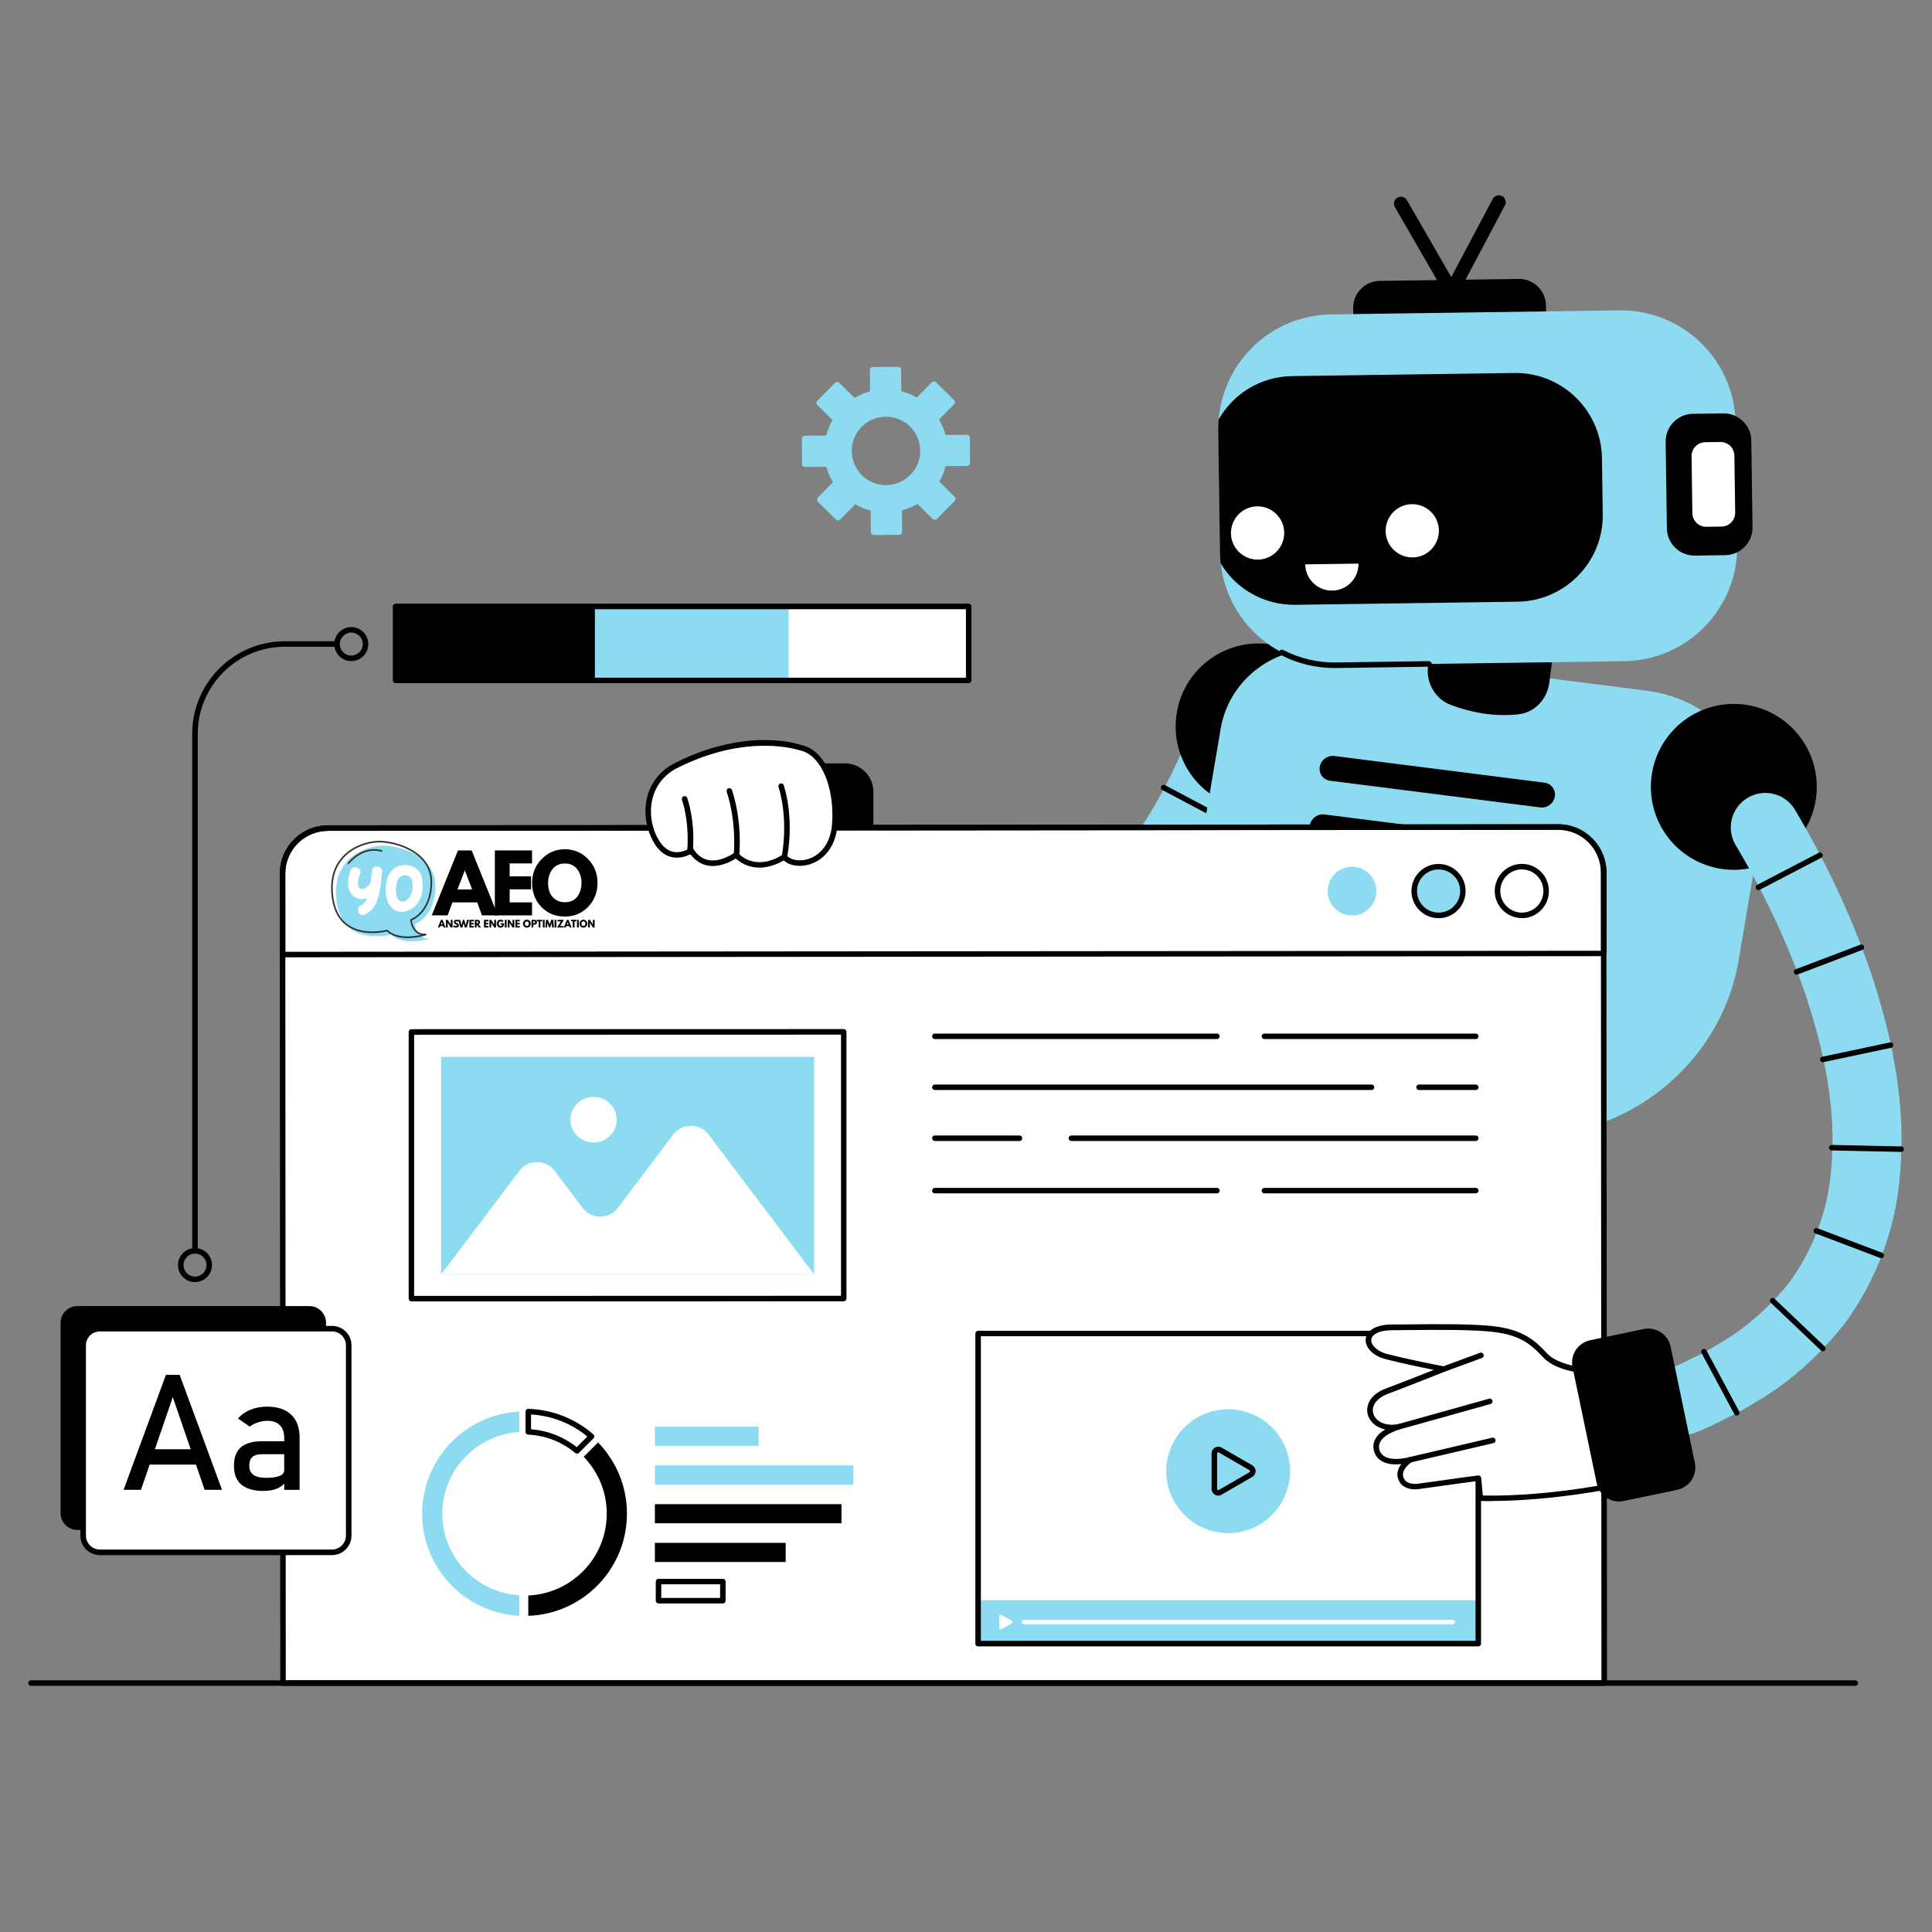 <svg xmlns="http://www.w3.org/2000/svg" xmlns:xlink="http://www.w3.org/1999/xlink" width="1000" zoomAndPan="magnify" viewBox="0 0 750 750" height="1000" preserveAspectRatio="xMidYMid meet" version="1.0"><rect x="0" y="0" width="750" height="750" fill="#808080" stroke="none"/><defs><g/><clipPath id="74941ebf52"><path d="M 482.711 609.734 L 505.961 609.734 L 505.961 625.484 L 482.711 625.484 Z M 482.711 609.734 " clip-rule="nonzero"/></clipPath><clipPath id="b276a02f21"><path d="M 539 610 L 557 610 L 557 625.484 L 539 625.484 Z M 539 610 " clip-rule="nonzero"/></clipPath><clipPath id="4360223017"><path d="M 514.867 609.734 L 530.617 609.734 L 530.617 625.484 L 514.867 625.484 Z M 514.867 609.734 " clip-rule="nonzero"/></clipPath><clipPath id="ec8a95e726"><path d="M 565.852 609.734 L 581.602 609.734 L 581.602 625.484 L 565.852 625.484 Z M 565.852 609.734 " clip-rule="nonzero"/></clipPath><clipPath id="e48886e27e"><path d="M 108 319 L 624 319 L 624 654.75 L 108 654.75 Z M 108 319 " clip-rule="nonzero"/></clipPath><clipPath id="7c8812f598"><path d="M 710 444 L 739.191 444 L 739.191 448 L 710 448 Z M 710 444 " clip-rule="nonzero"/></clipPath><clipPath id="63135e3654"><path d="M 10.941 652 L 722 652 L 722 654.75 L 10.941 654.75 Z M 10.941 652 " clip-rule="nonzero"/></clipPath><clipPath id="9b793a4fd5"><path d="M 130 328 L 169.016 328 L 169.016 366 L 130 366 Z M 130 328 " clip-rule="nonzero"/></clipPath><clipPath id="dca3d35e43"><path d="M 128 326.25 L 168 326.25 L 168 365 L 128 365 Z M 128 326.25 " clip-rule="nonzero"/></clipPath></defs><g clip-path="url(#74941ebf52)"><path fill="#ffffff" d="M 500.961 615.594 L 500.961 611.035 C 500.961 610.32 500.375 609.734 499.66 609.734 L 484.027 609.734 C 483.309 609.734 482.723 610.32 482.723 611.035 L 482.723 624.062 C 482.723 624.781 483.309 625.367 484.027 625.367 L 499.66 625.367 C 500.375 625.367 500.961 624.781 500.961 624.062 L 500.961 619.504 L 506.172 624.715 L 506.172 610.383 Z M 500.961 615.594 " fill-opacity="1" fill-rule="nonzero"/></g><g clip-path="url(#b276a02f21)"><path fill="#ffffff" d="M 548.172 625.363 C 548.055 625.363 547.977 625.297 547.961 625.281 L 541.164 618.484 C 539.547 617.02 538.988 614.789 539.742 612.938 C 540.621 610.777 542.84 610.215 542.988 610.18 C 544.895 609.734 546.93 610.562 548.172 612.254 C 549.414 610.562 551.453 609.734 553.355 610.18 C 553.453 610.203 555.715 610.754 556.602 612.938 C 557.363 614.805 556.793 617.031 555.184 618.484 L 548.387 625.281 C 548.371 625.297 548.293 625.363 548.172 625.363 Z M 548.172 625.363 " fill-opacity="1" fill-rule="nonzero"/></g><g clip-path="url(#4360223017)"><path fill="#ffffff" d="M 522.684 625.367 C 520.594 625.367 518.633 624.555 517.156 623.078 C 515.68 621.602 514.867 619.637 514.867 617.551 C 514.867 615.461 515.68 613.5 517.156 612.023 C 518.633 610.547 520.594 609.734 522.684 609.734 C 524.77 609.734 526.734 610.547 528.211 612.023 C 529.688 613.5 530.5 615.461 530.5 617.551 C 530.5 618.711 530.172 619.793 530.16 619.84 C 530.027 620.266 529.859 620.684 529.66 621.082 L 530.426 624.953 C 530.441 625.031 530.418 625.109 530.363 625.164 C 530.309 625.223 530.23 625.246 530.152 625.234 L 526.188 624.539 C 525.766 624.75 525.328 624.922 524.875 625.055 C 524.832 625.066 523.793 625.367 522.684 625.367 Z M 522.684 625.367 " fill-opacity="1" fill-rule="nonzero"/></g><g clip-path="url(#ec8a95e726)"><path fill="#ffffff" d="M 573.727 609.734 C 569.379 609.734 565.852 613.258 565.852 617.609 C 565.852 621.957 569.379 625.484 573.727 625.484 C 578.078 625.484 581.602 621.957 581.602 617.609 C 581.602 613.258 578.078 609.734 573.727 609.734 Z M 577.809 620.641 C 577.809 620.906 577.695 621.16 577.5 621.34 C 577.305 621.516 577.039 621.605 576.773 621.582 C 575.867 621.496 574.988 621.258 574.168 620.867 C 573.367 620.484 572.645 619.973 572.016 619.348 C 571.387 618.719 570.875 617.996 570.496 617.195 C 570.105 616.375 569.863 615.496 569.781 614.586 C 569.777 614.559 569.777 614.531 569.777 614.504 C 569.777 614.266 569.867 614.039 570.023 613.863 C 570.203 613.668 570.457 613.555 570.719 613.555 L 571.988 613.555 C 572.469 613.555 572.867 613.914 572.922 614.391 C 572.953 614.668 573.012 614.945 573.094 615.215 C 573.195 615.551 573.105 615.914 572.859 616.16 L 572.344 616.672 C 572.883 617.656 573.703 618.473 574.688 619.012 L 575.199 618.5 C 575.445 618.254 575.809 618.164 576.145 618.266 C 576.414 618.348 576.691 618.406 576.969 618.438 C 577.445 618.492 577.805 618.895 577.805 619.371 L 577.805 620.641 Z M 577.809 620.641 " fill-opacity="1" fill-rule="nonzero"/></g><path fill="#8cdbf1" d="M 392.012 387.203 L 390.969 387.133 C 390.383 387.105 389.801 387.082 389.219 387.059 C 387.52 387.008 385.457 386.961 383.152 386.598 C 379.098 386.137 375.457 385.141 372.23 384.242 C 371.043 383.926 369.852 383.586 368.637 383.297 L 367.449 382.957 C 359.367 380.215 348.883 376.184 339.562 369.512 C 323.082 358.371 309.469 341.406 301.531 321.965 C 298.738 315.121 302.016 307.281 308.859 304.492 C 315.703 301.699 323.52 304.977 326.336 311.82 C 332.305 326.406 342.426 339.102 354.902 347.523 C 361.453 352.207 368.953 355.145 375.555 357.398 C 376.816 357.715 378.078 358.055 379.34 358.395 C 381.914 359.098 384.34 359.777 386.406 359.973 L 387.352 360.117 C 388.199 360.262 389.098 360.238 389.973 360.262 C 390.508 360.262 391.039 360.289 391.574 360.312 C 392.18 360.262 392.789 360.238 393.418 360.215 C 394.195 360.168 395.262 360.117 395.629 360.047 L 396.574 359.875 C 402.785 358.953 409.145 356.16 415.555 351.625 C 421.184 347.691 426.598 342.496 432.688 335.289 C 442.395 323.469 450.938 309.32 458.656 292.16 C 461.691 285.414 469.629 282.406 476.375 285.461 C 483.121 288.496 486.133 296.434 483.074 303.18 C 474.359 322.5 464.602 338.613 453.27 352.426 C 445.527 361.598 438.488 368.273 430.988 373.516 C 421.355 380.383 411.207 384.703 400.965 386.305 C 398.59 386.793 396.477 386.887 394.754 386.984 C 394.195 387.008 393.613 387.035 393.055 387.082 L 392.012 387.18 Z M 392.012 387.203 " fill-opacity="1" fill-rule="nonzero"/><path fill="#000000" d="M 475.477 319.391 C 475.305 319.391 475.137 319.344 474.965 319.27 L 451.207 306.676 C 450.672 306.406 450.477 305.754 450.77 305.219 C 451.059 304.684 451.715 304.516 452.227 304.781 L 475.984 317.379 C 476.52 317.645 476.715 318.301 476.422 318.836 C 476.23 319.199 475.863 319.418 475.477 319.418 Z M 475.477 319.391 " fill-opacity="1" fill-rule="nonzero"/><path fill="#000000" d="M 457.785 347.496 C 457.566 347.496 457.32 347.426 457.129 347.277 L 435.648 331.066 C 435.164 330.703 435.09 330.047 435.43 329.562 C 435.793 329.102 436.449 328.98 436.934 329.344 L 458.414 345.555 C 458.898 345.918 458.996 346.574 458.633 347.062 C 458.414 347.328 458.098 347.496 457.785 347.496 Z M 457.785 347.496 " fill-opacity="1" fill-rule="nonzero"/><path fill="#000000" d="M 433.66 372.422 C 433.344 372.422 433.027 372.277 432.809 372.012 L 416.477 350.629 C 416.109 350.168 416.207 349.488 416.668 349.125 C 417.129 348.758 417.785 348.855 418.176 349.316 L 434.508 370.699 C 434.871 371.16 434.773 371.84 434.312 372.203 C 434.121 372.352 433.902 372.422 433.66 372.422 Z M 433.66 372.422 " fill-opacity="1" fill-rule="nonzero"/><path fill="#000000" d="M 399.121 387.52 C 398.59 387.52 398.125 387.133 398.055 386.598 L 394.512 359.926 C 394.438 359.34 394.852 358.809 395.434 358.711 C 396.016 358.637 396.551 359.051 396.645 359.633 L 400.191 386.305 C 400.262 386.887 399.852 387.422 399.27 387.52 C 399.219 387.52 399.172 387.52 399.121 387.52 Z M 399.121 387.52 " fill-opacity="1" fill-rule="nonzero"/><path fill="#000000" d="M 362.281 382.035 C 362.16 382.035 362.035 382.035 361.914 381.961 C 361.355 381.766 361.066 381.137 361.285 380.578 L 370.605 355.336 C 370.797 354.777 371.406 354.488 371.988 354.707 C 372.547 354.898 372.836 355.531 372.617 356.09 L 363.301 381.332 C 363.129 381.766 362.742 382.035 362.305 382.035 Z M 362.281 382.035 " fill-opacity="1" fill-rule="nonzero"/><path fill="#000000" d="M 331.434 364.219 C 331.188 364.219 330.945 364.148 330.727 363.977 C 330.266 363.59 330.219 362.91 330.605 362.473 L 347.984 341.941 C 348.371 341.504 349.051 341.43 349.488 341.816 C 349.949 342.207 350 342.887 349.609 343.324 L 332.234 363.855 C 332.016 364.098 331.723 364.242 331.406 364.242 Z M 331.434 364.219 " fill-opacity="1" fill-rule="nonzero"/><path fill="#000000" d="M 308.641 337.012 C 308.277 337.012 307.914 336.82 307.719 336.48 C 307.43 335.969 307.598 335.312 308.109 335.023 L 331.312 321.406 C 331.82 321.117 332.477 321.285 332.766 321.797 C 333.059 322.305 332.887 322.961 332.379 323.25 L 309.176 336.867 C 309.008 336.965 308.812 337.012 308.641 337.012 Z M 308.641 337.012 " fill-opacity="1" fill-rule="nonzero"/><path fill="#000000" d="M 286.363 296.336 L 327.984 296.336 C 334.102 296.336 339.055 301.285 339.055 307.402 L 339.055 324.172 C 339.055 330.289 334.102 335.242 327.984 335.242 L 286.363 335.242 C 280.246 335.242 275.293 330.289 275.293 324.172 L 275.293 307.402 C 275.293 301.285 280.246 296.336 286.363 296.336 Z M 286.363 296.336 " fill-opacity="1" fill-rule="nonzero"/><path fill="#000000" d="M 520.547 286.07 C 518.312 303.715 502.172 316.215 484.527 313.957 C 466.883 311.723 454.387 295.582 456.645 277.938 C 458.875 260.293 475.016 247.797 492.66 250.051 C 510.305 252.285 522.805 268.426 520.547 286.07 Z M 520.547 286.07 " fill-opacity="1" fill-rule="nonzero"/><path fill="#8cdbf1" d="M 584.062 440.234 L 517.102 431.738 C 480.086 427.031 455.137 393.395 461.375 356.574 L 473.875 282.793 C 477.152 263.523 495.5 249.883 514.891 252.332 L 639.277 268.133 C 668.16 271.797 687.625 298.059 682.746 326.77 L 674.953 372.715 C 667.723 415.453 626.996 445.695 584.039 440.234 Z M 584.062 440.234 " fill-opacity="1" fill-rule="nonzero"/><path fill="#000000" d="M 597.922 313.445 L 516.348 303.082 C 513.68 302.742 511.883 300.316 512.32 297.672 C 512.781 295.023 515.305 293.133 517.973 293.473 L 599.547 303.836 C 602.215 304.176 604.012 306.602 603.574 309.246 C 603.113 311.895 600.59 313.785 597.922 313.445 Z M 597.922 313.445 " fill-opacity="1" fill-rule="nonzero"/><path fill="#000000" d="M 594.062 336.141 L 512.488 325.777 C 509.82 325.438 508.023 323.008 508.461 320.363 C 508.922 317.719 511.445 315.824 514.113 316.164 L 595.688 326.527 C 598.355 326.867 600.152 329.293 599.715 331.941 C 599.254 334.586 596.73 336.48 594.062 336.141 Z M 594.062 336.141 " fill-opacity="1" fill-rule="nonzero"/><path fill="#000000" d="M 590.227 358.855 L 508.652 348.492 C 505.984 348.152 504.188 345.727 504.625 343.082 C 505.086 340.434 507.609 338.543 510.281 338.883 L 591.852 349.246 C 594.523 349.586 596.316 352.012 595.883 354.656 C 595.422 357.301 592.895 359.195 590.227 358.855 Z M 590.227 358.855 " fill-opacity="1" fill-rule="nonzero"/><path fill="#000000" d="M 589.57 277.285 C 581.004 278.23 572.219 277.016 563.215 273.645 C 557.145 271.387 553.531 265.051 554.355 258.645 L 558.191 228.426 L 605.324 234.422 L 601.438 265.051 C 600.637 271.312 595.832 276.578 589.57 277.258 Z M 589.57 277.285 " fill-opacity="1" fill-rule="nonzero"/><path fill="#000000" d="M 535.594 109.047 L 589.566 108.281 C 590.25 108.273 590.93 108.328 591.605 108.453 C 592.277 108.578 592.934 108.766 593.57 109.02 C 594.207 109.273 594.812 109.586 595.387 109.957 C 595.961 110.332 596.496 110.758 596.988 111.234 C 597.48 111.711 597.918 112.234 598.309 112.797 C 598.695 113.363 599.027 113.957 599.297 114.586 C 599.566 115.219 599.773 115.867 599.918 116.535 C 600.062 117.207 600.137 117.883 600.148 118.57 L 600.289 128.473 C 600.297 129.156 600.242 129.836 600.117 130.508 C 599.992 131.184 599.805 131.84 599.551 132.477 C 599.297 133.113 598.984 133.719 598.609 134.293 C 598.238 134.867 597.812 135.402 597.336 135.895 C 596.859 136.383 596.336 136.824 595.773 137.215 C 595.207 137.602 594.613 137.934 593.98 138.203 C 593.352 138.473 592.703 138.68 592.031 138.824 C 591.363 138.969 590.684 139.043 590 139.055 L 536.027 139.816 C 535.344 139.828 534.664 139.77 533.988 139.645 C 533.316 139.52 532.66 139.332 532.023 139.078 C 531.387 138.824 530.781 138.512 530.207 138.141 C 529.633 137.766 529.098 137.344 528.605 136.863 C 528.113 136.387 527.676 135.867 527.285 135.301 C 526.898 134.738 526.566 134.141 526.297 133.512 C 526.023 132.883 525.816 132.23 525.676 131.562 C 525.531 130.891 525.457 130.215 525.445 129.527 L 525.305 119.629 C 525.297 118.941 525.352 118.262 525.477 117.59 C 525.602 116.914 525.789 116.262 526.043 115.625 C 526.297 114.988 526.609 114.379 526.98 113.805 C 527.355 113.23 527.781 112.695 528.258 112.207 C 528.734 111.715 529.258 111.273 529.82 110.887 C 530.387 110.496 530.98 110.168 531.609 109.895 C 532.242 109.625 532.891 109.418 533.559 109.273 C 534.23 109.133 534.91 109.055 535.594 109.047 Z M 535.594 109.047 " fill-opacity="1" fill-rule="nonzero"/><path fill="#8cdbf1" d="M 673.715 164.281 L 674.395 211.633 C 674.734 236.145 655.102 256.34 630.516 256.68 L 518.727 258.254 C 495.57 258.57 476.352 241.219 473.898 218.719 C 473.73 217.383 473.633 215.879 473.609 214.449 L 472.93 167.098 C 472.93 165.664 472.977 164.16 473.098 162.824 C 474.918 140.254 493.629 122.367 516.809 122.051 L 628.598 120.473 C 653.184 120.133 673.375 139.77 673.742 164.281 Z M 673.715 164.281 " fill-opacity="1" fill-rule="nonzero"/><path fill="#000000" d="M 621.875 177.824 L 622.191 199.57 C 622.457 218.062 607.652 233.305 589.133 233.574 L 502.879 234.785 C 490.621 234.957 479.773 228.547 473.875 218.742 C 473.703 217.41 473.609 215.902 473.582 214.473 L 472.902 167.121 C 472.902 165.688 472.953 164.184 473.074 162.848 C 478.703 152.898 489.359 146.176 501.617 146.004 L 587.871 144.793 C 606.367 144.523 621.609 159.328 621.875 177.848 Z M 621.875 177.824 " fill-opacity="1" fill-rule="nonzero"/><path fill="#ffffff" d="M 558.578 205.906 C 558.652 211.609 554.086 216.316 548.383 216.391 C 542.68 216.461 537.973 211.898 537.898 206.195 C 537.828 200.492 542.391 195.785 548.094 195.711 C 553.797 195.637 558.504 200.199 558.578 205.906 Z M 558.578 205.906 " fill-opacity="1" fill-rule="nonzero"/><path fill="#ffffff" d="M 527.367 218.793 C 527.438 224.496 522.875 229.203 517.172 229.277 C 511.469 229.348 506.762 224.785 506.688 219.082 Z M 527.367 218.793 " fill-opacity="1" fill-rule="nonzero"/><path fill="#ffffff" d="M 498.531 206.754 C 498.605 212.457 494.043 217.164 488.34 217.238 C 482.637 217.312 477.926 212.75 477.855 207.047 C 477.781 201.34 482.344 196.633 488.047 196.559 C 493.75 196.488 498.461 201.051 498.531 206.754 Z M 498.531 206.754 " fill-opacity="1" fill-rule="nonzero"/><path fill="#000000" d="M 657.18 160.641 L 668.977 160.473 C 669.68 160.465 670.379 160.523 671.07 160.648 C 671.762 160.777 672.438 160.973 673.09 161.23 C 673.746 161.492 674.367 161.812 674.961 162.195 C 675.551 162.582 676.098 163.016 676.605 163.508 C 677.109 164 677.562 164.535 677.961 165.113 C 678.359 165.695 678.699 166.309 678.98 166.957 C 679.258 167.602 679.469 168.27 679.617 168.957 C 679.766 169.648 679.844 170.344 679.852 171.047 L 680.328 204.637 C 680.34 205.34 680.277 206.039 680.152 206.73 C 680.023 207.422 679.828 208.098 679.57 208.75 C 679.309 209.406 678.988 210.027 678.605 210.621 C 678.223 211.211 677.785 211.758 677.293 212.266 C 676.801 212.77 676.266 213.223 675.688 213.621 C 675.105 214.02 674.492 214.359 673.848 214.641 C 673.199 214.918 672.531 215.129 671.844 215.277 C 671.152 215.426 670.457 215.504 669.754 215.512 L 657.961 215.68 C 657.254 215.691 656.555 215.633 655.863 215.504 C 655.172 215.375 654.496 215.184 653.844 214.922 C 653.188 214.66 652.566 214.34 651.973 213.957 C 651.383 213.574 650.836 213.137 650.328 212.645 C 649.824 212.156 649.371 211.617 648.973 211.039 C 648.574 210.457 648.234 209.844 647.957 209.199 C 647.676 208.551 647.465 207.883 647.316 207.195 C 647.168 206.508 647.09 205.809 647.082 205.105 L 646.605 171.52 C 646.598 170.812 646.656 170.117 646.781 169.422 C 646.91 168.73 647.105 168.059 647.363 167.402 C 647.625 166.746 647.945 166.125 648.328 165.535 C 648.711 164.941 649.148 164.395 649.641 163.891 C 650.133 163.383 650.668 162.934 651.246 162.531 C 651.828 162.133 652.441 161.793 653.086 161.516 C 653.734 161.234 654.402 161.023 655.09 160.875 C 655.781 160.73 656.477 160.652 657.18 160.641 Z M 657.18 160.641 " fill-opacity="1" fill-rule="nonzero"/><path fill="#ffffff" d="M 661.949 171.668 L 667.848 171.582 C 668.199 171.578 668.547 171.605 668.895 171.672 C 669.238 171.734 669.578 171.832 669.902 171.961 C 670.23 172.094 670.543 172.254 670.84 172.445 C 671.133 172.637 671.406 172.855 671.66 173.102 C 671.914 173.344 672.141 173.613 672.34 173.902 C 672.539 174.191 672.707 174.5 672.848 174.824 C 672.988 175.148 673.094 175.48 673.168 175.824 C 673.242 176.168 673.281 176.52 673.285 176.871 L 673.598 198.977 C 673.602 199.332 673.574 199.68 673.508 200.027 C 673.445 200.371 673.348 200.711 673.219 201.035 C 673.086 201.363 672.926 201.676 672.734 201.969 C 672.543 202.266 672.324 202.539 672.078 202.793 C 671.836 203.047 671.566 203.27 671.277 203.473 C 670.988 203.672 670.68 203.84 670.355 203.98 C 670.031 204.121 669.699 204.227 669.355 204.301 C 669.012 204.371 668.664 204.414 668.309 204.418 L 662.414 204.5 C 662.062 204.504 661.711 204.477 661.363 204.414 C 661.02 204.348 660.684 204.25 660.355 204.121 C 660.027 203.992 659.715 203.832 659.422 203.641 C 659.125 203.449 658.852 203.23 658.598 202.984 C 658.344 202.738 658.121 202.469 657.918 202.18 C 657.719 201.891 657.551 201.582 657.41 201.262 C 657.273 200.938 657.164 200.602 657.09 200.258 C 657.02 199.914 656.98 199.566 656.973 199.215 L 656.66 177.105 C 656.656 176.754 656.688 176.402 656.75 176.059 C 656.812 175.711 656.91 175.375 657.039 175.047 C 657.172 174.719 657.332 174.41 657.523 174.113 C 657.715 173.816 657.934 173.543 658.18 173.289 C 658.426 173.039 658.691 172.812 658.98 172.613 C 659.273 172.414 659.578 172.242 659.902 172.102 C 660.227 171.965 660.559 171.859 660.902 171.785 C 661.25 171.711 661.598 171.672 661.949 171.668 Z M 661.949 171.668 " fill-opacity="1" fill-rule="nonzero"/><path fill="#000000" d="M 563.48 115.789 C 562.535 115.789 561.637 115.277 561.152 114.453 L 541.492 80.379 C 540.762 79.094 541.199 77.465 542.488 76.715 C 543.773 75.961 545.398 76.422 546.152 77.684 L 563.383 107.562 L 579.477 77.223 C 580.18 75.914 581.781 75.426 583.09 76.105 C 584.402 76.812 584.887 78.414 584.207 79.723 L 565.859 114.332 C 565.398 115.184 564.523 115.742 563.527 115.766 L 563.48 115.766 Z M 563.48 115.789 " fill-opacity="1" fill-rule="nonzero"/><path fill="#000000" d="M 698.18 285.297 C 698.84 286.117 699.457 286.973 700.035 287.855 C 700.613 288.738 701.145 289.648 701.629 290.582 C 702.117 291.52 702.559 292.477 702.953 293.453 C 703.344 294.434 703.688 295.43 703.984 296.441 C 704.281 297.453 704.523 298.48 704.719 299.516 C 704.914 300.551 705.059 301.598 705.148 302.648 C 705.242 303.699 705.281 304.75 705.27 305.805 C 705.258 306.859 705.195 307.91 705.082 308.961 C 704.969 310.008 704.801 311.051 704.586 312.082 C 704.367 313.113 704.102 314.133 703.785 315.141 C 703.465 316.145 703.102 317.133 702.688 318.102 C 702.273 319.074 701.812 320.02 701.305 320.945 C 700.797 321.871 700.246 322.77 699.652 323.641 C 699.055 324.508 698.418 325.348 697.742 326.156 C 697.062 326.965 696.348 327.738 695.594 328.477 C 694.84 329.215 694.051 329.914 693.23 330.574 C 692.406 331.234 691.555 331.852 690.672 332.43 C 689.785 333.004 688.879 333.539 687.941 334.023 C 687.008 334.512 686.051 334.953 685.07 335.344 C 684.094 335.738 683.098 336.082 682.082 336.379 C 681.07 336.672 680.047 336.918 679.008 337.113 C 677.973 337.309 676.93 337.449 675.879 337.543 C 674.828 337.637 673.773 337.676 672.719 337.664 C 671.664 337.652 670.613 337.59 669.566 337.477 C 668.516 337.359 667.477 337.195 666.445 336.977 C 665.41 336.762 664.391 336.496 663.387 336.176 C 662.379 335.859 661.391 335.496 660.422 335.082 C 659.453 334.668 658.504 334.207 657.578 333.699 C 656.656 333.191 655.758 332.641 654.887 332.043 C 654.016 331.449 653.176 330.812 652.367 330.137 C 651.559 329.457 650.785 328.742 650.051 327.988 C 649.312 327.234 648.613 326.445 647.953 325.621 C 647.293 324.801 646.672 323.945 646.098 323.062 C 645.52 322.18 644.988 321.27 644.5 320.336 C 644.012 319.398 643.574 318.441 643.18 317.465 C 642.785 316.484 642.441 315.488 642.148 314.477 C 641.852 313.465 641.605 312.441 641.414 311.402 C 641.219 310.367 641.074 309.324 640.98 308.273 C 640.891 307.223 640.848 306.168 640.859 305.113 C 640.871 304.059 640.934 303.008 641.051 301.957 C 641.164 300.91 641.332 299.871 641.547 298.836 C 641.766 297.805 642.031 296.785 642.348 295.781 C 642.664 294.773 643.031 293.785 643.445 292.816 C 643.859 291.844 644.32 290.898 644.828 289.973 C 645.332 289.047 645.887 288.152 646.48 287.281 C 647.074 286.41 647.711 285.57 648.391 284.762 C 649.066 283.953 649.785 283.18 650.539 282.441 C 651.293 281.703 652.078 281.004 652.902 280.344 C 653.727 279.684 654.578 279.066 655.461 278.488 C 656.344 277.914 657.254 277.383 658.188 276.895 C 659.125 276.406 660.082 275.969 661.062 275.574 C 662.039 275.18 663.035 274.836 664.047 274.539 C 665.059 274.246 666.086 274 667.121 273.805 C 668.16 273.609 669.203 273.469 670.254 273.375 C 671.305 273.285 672.355 273.242 673.41 273.254 C 674.465 273.266 675.52 273.328 676.566 273.445 C 677.613 273.559 678.656 273.723 679.688 273.941 C 680.719 274.156 681.738 274.426 682.746 274.742 C 683.75 275.059 684.738 275.426 685.711 275.84 C 686.68 276.254 687.629 276.715 688.551 277.219 C 689.477 277.727 690.375 278.277 691.246 278.875 C 692.117 279.469 692.957 280.105 693.762 280.785 C 694.57 281.461 695.344 282.18 696.082 282.93 C 696.82 283.684 697.52 284.473 698.18 285.297 Z M 698.18 285.297 " fill-opacity="1" fill-rule="nonzero"/><path fill="#000000" d="M 518.094 259.324 C 510.789 259.324 503.559 257.574 497.125 254.227 C 496.59 253.961 496.398 253.305 496.664 252.77 C 496.93 252.238 497.586 252.043 498.121 252.309 C 504.457 255.586 511.566 257.309 518.727 257.164 L 554.695 256.652 C 555.23 256.652 555.762 257.113 555.785 257.723 C 555.785 258.305 555.324 258.789 554.719 258.812 L 518.75 259.324 C 518.531 259.324 518.312 259.324 518.094 259.324 Z M 518.094 259.324 " fill-opacity="1" fill-rule="nonzero"/><path fill="#ffffff" d="M 622.75 653.375 L 109.867 653.375 C 109.867 653.375 109.676 339.125 109.676 339.125 C 109.676 329.367 117.586 321.457 127.344 321.457 L 197.387 321.457 C 197.387 321.457 604.957 321.043 604.957 321.043 C 609.836 321.043 614.156 323.008 617.41 326.262 C 620.59 329.441 622.555 333.832 622.555 338.711 L 622.555 370.117 C 622.555 370.117 622.75 653.375 622.75 653.375 Z M 622.75 653.375 " fill-opacity="1" fill-rule="nonzero"/><g clip-path="url(#e48886e27e)"><path fill="#000000" d="M 109.867 654.445 C 109.285 654.445 108.801 653.957 108.801 653.375 L 108.605 339.125 C 108.605 328.785 117.004 320.387 127.344 320.387 L 197.387 320.387 L 604.957 319.977 C 609.91 319.977 614.594 321.941 618.16 325.508 C 621.68 329.027 623.621 333.711 623.621 338.711 L 623.621 370.117 L 623.84 653.375 C 623.84 653.668 623.719 653.934 623.523 654.129 C 623.332 654.324 623.039 654.445 622.773 654.445 Z M 127.32 322.523 C 118.168 322.523 110.742 329.973 110.742 339.102 L 110.938 652.285 L 621.68 652.285 C 621.68 652.285 621.461 338.688 621.461 338.688 C 621.461 334.27 619.738 330.121 616.633 326.988 C 613.477 323.832 609.328 322.086 604.934 322.086 L 197.363 322.5 L 127.32 322.5 Z M 127.32 322.523 " fill-opacity="1" fill-rule="nonzero"/></g><path fill="#000000" d="M 109.699 371.621 C 109.406 371.621 109.141 371.5 108.945 371.309 C 108.75 371.113 108.629 370.82 108.629 370.555 L 108.629 339.125 C 108.629 334.125 110.547 329.418 114.09 325.871 C 117.637 322.328 122.32 320.387 127.32 320.387 L 604.91 319.977 C 615.227 319.977 623.621 328.371 623.621 338.688 L 623.621 370.117 C 623.621 370.699 623.16 371.184 622.555 371.184 L 109.648 371.621 Z M 604.934 322.137 L 127.344 322.547 C 122.926 322.547 118.75 324.27 115.621 327.402 C 112.488 330.531 110.766 334.707 110.766 339.125 L 110.766 369.488 C 110.766 369.488 621.535 369.074 621.535 369.074 L 621.535 338.711 C 621.535 329.562 614.086 322.137 604.934 322.137 Z M 604.934 322.137 " fill-opacity="1" fill-rule="nonzero"/><path fill="#8cdbf1" d="M 534.309 345.918 C 534.309 351.137 530.086 355.359 524.867 355.387 C 519.625 355.387 515.402 351.164 515.402 345.945 C 515.402 340.727 519.625 336.48 524.867 336.48 C 530.086 336.48 534.309 340.703 534.309 345.918 Z M 534.309 345.918 " fill-opacity="1" fill-rule="nonzero"/><path fill="#8cdbf1" d="M 567.898 345.895 C 567.898 351.113 563.676 355.336 558.457 355.359 C 553.238 355.359 549.016 351.137 549.016 345.918 C 549.016 340.703 553.215 336.453 558.457 336.453 C 563.676 336.453 567.922 340.676 567.922 345.895 Z M 567.898 345.895 " fill-opacity="1" fill-rule="nonzero"/><path fill="#000000" d="M 558.434 356.43 C 552.633 356.43 547.922 351.719 547.922 345.918 C 547.922 340.121 552.633 335.387 558.434 335.387 C 561.246 335.387 563.867 336.48 565.859 338.469 C 567.848 340.461 568.941 343.105 568.941 345.918 C 568.941 348.734 567.848 351.379 565.859 353.371 C 563.867 355.359 561.223 356.453 558.406 356.453 Z M 558.434 337.523 C 553.82 337.523 550.082 341.285 550.082 345.895 C 550.082 350.508 553.844 354.27 558.457 354.27 C 560.688 354.27 562.801 353.395 564.379 351.816 C 565.957 350.238 566.828 348.129 566.828 345.895 C 566.828 343.664 565.957 341.551 564.379 339.973 C 562.801 338.395 560.688 337.523 558.457 337.523 Z M 568.965 345.895 L 568.988 345.895 Z M 568.965 345.895 " fill-opacity="1" fill-rule="nonzero"/><path fill="#000000" d="M 590.809 356.406 C 585.008 356.406 580.277 351.695 580.25 345.895 C 580.25 340.094 584.984 335.363 590.785 335.363 C 593.602 335.363 596.223 336.453 598.211 338.445 C 600.203 340.434 601.27 343.082 601.27 345.895 C 601.27 348.711 600.176 351.355 598.211 353.348 C 596.246 355.336 593.602 356.43 590.785 356.43 Z M 590.809 337.5 C 586.172 337.5 582.41 341.262 582.41 345.895 C 582.41 350.508 586.172 354.27 590.809 354.27 C 593.043 354.27 595.152 353.395 596.707 351.816 C 598.285 350.238 599.133 348.129 599.133 345.895 C 599.133 343.664 598.262 341.551 596.707 339.973 C 595.129 338.395 593.043 337.523 590.809 337.523 Z M 601.316 345.895 L 601.344 345.895 Z M 601.316 345.895 " fill-opacity="1" fill-rule="nonzero"/><path fill="#ffffff" d="M 262.676 297.039 C 258.914 298.91 256.242 301.504 254.496 304.418 C 252.602 307.523 251.754 311.02 251.68 314.465 C 251.582 319.102 252.918 323.664 255.152 327.109 C 260.562 335.555 268.379 330.191 268.379 330.191 C 274.859 340.168 285.781 331.914 285.781 331.914 C 294.078 340.121 304.492 332.645 304.492 332.645 C 308.715 337.742 322.816 335.266 324.078 320.461 C 324.371 317.109 324.297 313.809 323.91 310.703 C 323.352 305.996 322.09 301.723 320.219 298.301 C 319.855 297.598 319.441 296.941 319.031 296.336 C 316.844 293.059 314.008 290.852 310.73 290.219 C 310.73 290.219 290.707 283.035 262.699 297.062 Z M 262.676 297.039 " fill-opacity="1" fill-rule="nonzero"/><path fill="#000000" d="M 294.734 336.793 C 291.797 336.793 288.594 335.922 285.633 333.273 C 283.91 334.391 279.445 336.82 274.832 336.02 C 272.141 335.555 269.859 334.051 268.016 331.602 C 266.656 332.305 263.984 333.348 260.949 332.766 C 258.281 332.23 256.023 330.531 254.203 327.691 C 251.801 323.957 250.492 319.125 250.562 314.441 C 250.637 310.605 251.68 306.941 253.547 303.883 C 255.539 300.582 258.453 297.961 262.164 296.117 C 290.27 282.039 310.219 288.91 311.047 289.223 C 314.348 289.832 317.453 292.113 319.879 295.754 C 320.316 296.383 320.73 297.09 321.117 297.816 C 323.035 301.336 324.344 305.754 324.902 310.582 C 325.316 313.785 325.363 317.137 325.074 320.559 C 324.441 328.031 320.438 333.641 314.348 335.531 C 310.488 336.723 306.578 336.113 304.25 334.027 C 302.695 334.949 298.984 336.82 294.711 336.82 Z M 285.73 330.824 C 285.996 330.824 286.289 330.922 286.484 331.141 C 294.031 338.613 303.426 332.039 303.812 331.77 C 304.273 331.453 304.906 331.527 305.27 331.965 C 306.871 333.906 310.367 334.539 313.715 333.469 C 318.934 331.844 322.402 326.941 322.961 320.363 C 323.23 317.109 323.18 313.883 322.793 310.824 C 322.258 306.262 321.02 302.113 319.223 298.812 C 318.859 298.156 318.496 297.523 318.082 296.941 C 315.973 293.789 313.352 291.82 310.461 291.289 C 310.098 291.168 290.344 284.395 263.109 298.035 C 259.762 299.711 257.141 302.062 255.367 305 C 253.695 307.766 252.773 311.043 252.699 314.516 C 252.602 318.785 253.816 323.18 256 326.551 C 257.48 328.859 259.277 330.242 261.34 330.68 C 264.664 331.359 267.676 329.344 267.699 329.32 C 267.941 329.148 268.23 329.102 268.523 329.148 C 268.816 329.199 269.059 329.367 269.203 329.609 C 270.781 332.039 272.797 333.492 275.172 333.906 C 280.051 334.754 285.027 331.09 285.074 331.043 C 285.27 330.898 285.488 330.824 285.73 330.824 Z M 262.648 297.039 L 262.676 297.039 Z M 262.648 297.039 " fill-opacity="1" fill-rule="nonzero"/><path fill="#000000" d="M 304.66 332.934 C 304.66 332.934 304.516 332.934 304.445 332.934 C 303.859 332.812 303.496 332.254 303.594 331.672 C 303.617 331.551 306.141 318.398 302.234 305.484 C 302.066 304.926 302.379 304.32 302.938 304.152 C 303.52 303.98 304.105 304.297 304.273 304.855 C 308.352 318.277 305.801 331.527 305.68 332.086 C 305.586 332.594 305.125 332.961 304.637 332.961 Z M 304.66 332.934 " fill-opacity="1" fill-rule="nonzero"/><path fill="#000000" d="M 285.926 332.887 C 285.926 332.887 285.852 332.887 285.805 332.887 C 285.223 332.84 284.785 332.305 284.855 331.723 C 284.855 331.602 286.07 319.516 282.113 307.355 C 281.945 306.797 282.234 306.188 282.793 305.996 C 283.352 305.824 283.961 306.117 284.152 306.676 C 288.254 319.27 287.043 331.406 286.992 331.914 C 286.945 332.473 286.484 332.887 285.926 332.887 Z M 285.926 332.887 " fill-opacity="1" fill-rule="nonzero"/><path fill="#000000" d="M 267.797 331.82 C 267.797 331.82 267.699 331.82 267.676 331.82 C 267.09 331.746 266.68 331.211 266.75 330.629 C 266.75 330.531 267.941 320.508 264.738 310.461 C 264.566 309.902 264.859 309.297 265.441 309.102 C 266.023 308.906 266.605 309.223 266.801 309.805 C 270.172 320.289 268.961 330.461 268.91 330.871 C 268.84 331.406 268.379 331.82 267.844 331.82 Z M 267.797 331.82 " fill-opacity="1" fill-rule="nonzero"/><path fill="#ffffff" d="M 159.719 400.602 L 327.547 400.602 L 327.547 504.137 L 159.719 504.137 Z M 159.719 400.602 " fill-opacity="1" fill-rule="nonzero"/><path fill="#000000" d="M 159.719 505.207 C 159.137 505.207 158.652 504.719 158.652 504.137 L 158.652 400.602 C 158.652 400.309 158.75 400.043 158.941 399.848 C 159.137 399.656 159.43 399.531 159.695 399.531 L 327.523 399.484 C 327.816 399.484 328.082 399.605 328.277 399.801 C 328.473 399.992 328.594 400.285 328.594 400.551 L 328.594 504.09 C 328.594 504.672 328.133 505.156 327.551 505.156 Z M 160.762 401.691 L 160.762 503.07 C 160.762 503.07 326.48 503.023 326.48 503.023 L 326.48 401.645 C 326.48 401.645 160.762 401.691 160.762 401.691 Z M 160.762 401.691 " fill-opacity="1" fill-rule="nonzero"/><path fill="#8cdbf1" d="M 171.246 410.262 L 315.996 410.262 L 315.996 494.477 L 171.246 494.477 Z M 171.246 410.262 " fill-opacity="1" fill-rule="nonzero"/><path fill="#ffffff" d="M 261.414 440.332 L 239.789 468.996 C 236.488 473.387 229.547 473.387 226.246 468.996 L 215.227 454.434 C 211.902 450.039 204.984 450.039 201.684 454.434 L 171.441 494.477 L 220.539 494.477 C 220.539 494.477 245.492 494.477 245.492 494.477 L 315.875 494.477 C 315.875 494.477 274.98 440.332 274.98 440.332 C 271.652 435.938 264.738 435.938 261.438 440.332 Z M 261.414 440.332 " fill-opacity="1" fill-rule="nonzero"/><path fill="#ffffff" d="M 239.422 434.676 C 239.422 439.578 235.395 443.535 230.441 443.535 C 225.469 443.535 221.438 439.578 221.438 434.676 C 221.438 429.773 225.469 425.816 230.418 425.816 C 235.371 425.816 239.422 429.773 239.422 434.676 Z M 239.422 434.676 " fill-opacity="1" fill-rule="nonzero"/><path fill="#8cdbf1" d="M 254.227 553.844 L 294.492 553.844 L 294.492 561.27 L 254.227 561.27 Z M 254.227 553.844 " fill-opacity="1" fill-rule="nonzero"/><path fill="#8cdbf1" d="M 254.227 568.867 L 331.285 568.867 L 331.285 576.293 L 254.227 576.293 Z M 254.227 568.867 " fill-opacity="1" fill-rule="nonzero"/><path fill="#000000" d="M 254.227 583.914 L 326.652 583.914 L 326.652 591.34 L 254.227 591.34 Z M 254.227 583.914 " fill-opacity="1" fill-rule="nonzero"/><path fill="#000000" d="M 254.227 598.938 L 305 598.938 L 305 606.363 L 254.227 606.363 Z M 254.227 598.938 " fill-opacity="1" fill-rule="nonzero"/><path fill="#ffffff" d="M 255.637 613.961 L 280.609 613.961 L 280.609 621.387 L 255.637 621.387 Z M 255.637 613.961 " fill-opacity="1" fill-rule="nonzero"/><path fill="#000000" d="M 280.609 622.457 L 255.637 622.457 C 255.055 622.457 254.566 621.969 254.566 621.387 L 254.566 613.961 C 254.566 613.379 255.055 612.895 255.637 612.895 L 280.609 612.895 C 281.191 612.895 281.68 613.379 281.68 613.961 L 281.68 621.387 C 281.68 621.969 281.191 622.457 280.609 622.457 Z M 256.703 620.32 L 279.543 620.32 L 279.543 615.027 L 256.703 615.027 Z M 256.703 620.32 " fill-opacity="1" fill-rule="nonzero"/><path fill="#8cdbf1" d="M 163.871 587.605 C 163.871 608.863 180.594 626.168 201.586 627.262 L 201.586 619.301 C 184.914 618.234 171.711 604.52 171.711 587.605 C 171.711 570.688 184.914 556.973 201.586 555.906 L 201.586 547.969 C 180.594 549.062 163.871 566.367 163.871 587.605 Z M 163.871 587.605 " fill-opacity="1" fill-rule="nonzero"/><path fill="#ffffff" d="M 229.594 557.582 C 222.969 551.852 214.449 548.285 205.055 547.945 L 205.055 555.832 C 212.266 556.172 218.77 558.891 223.938 563.211 L 229.57 557.582 Z M 229.594 557.582 " fill-opacity="1" fill-rule="nonzero"/><path fill="#000000" d="M 223.965 564.281 C 223.719 564.281 223.477 564.207 223.285 564.039 C 218.09 559.691 211.781 557.242 205.031 556.926 C 204.449 556.902 204.012 556.418 204.012 555.859 L 204.012 547.969 C 204.012 547.68 204.133 547.387 204.352 547.195 C 204.57 547 204.812 546.855 205.129 546.902 C 214.496 547.242 223.211 550.664 230.32 556.805 C 230.539 557 230.688 557.289 230.688 557.582 C 230.688 557.871 230.59 558.164 230.371 558.383 L 224.738 564.012 C 224.52 564.23 224.254 564.328 223.988 564.328 Z M 206.148 554.84 C 212.652 555.348 218.746 557.727 223.891 561.781 L 228.016 557.652 C 221.73 552.531 214.23 549.598 206.148 549.086 Z M 206.148 554.84 " fill-opacity="1" fill-rule="nonzero"/><path fill="#000000" d="M 232.141 559.961 L 226.586 565.52 C 232.117 571.246 235.539 578.988 235.539 587.605 C 235.539 604.738 221.996 618.598 205.082 619.375 L 205.082 627.262 C 226.34 626.508 243.379 609.059 243.379 587.578 C 243.379 576.828 239.082 567.07 232.141 559.934 Z M 232.141 559.961 " fill-opacity="1" fill-rule="nonzero"/><path fill="#ffffff" d="M 379.707 517.656 L 573.867 517.656 L 573.867 638.062 L 379.707 638.062 Z M 379.707 517.656 " fill-opacity="1" fill-rule="nonzero"/><path fill="#8cdbf1" d="M 476.785 595.152 C 463.535 595.152 452.734 584.375 452.734 571.102 C 452.734 557.824 463.512 547.07 476.785 547.07 C 490.062 547.07 500.816 557.848 500.816 571.102 C 500.816 584.352 490.039 595.152 476.785 595.152 Z M 476.785 595.152 " fill-opacity="1" fill-rule="nonzero"/><path fill="#000000" d="M 472.902 580.59 C 472.469 580.59 472.004 580.469 471.617 580.227 C 470.816 579.766 470.332 578.914 470.332 577.992 L 470.332 564.207 C 470.332 563.262 470.816 562.434 471.617 561.949 C 472.441 561.488 473.391 561.488 474.215 561.949 L 486.133 568.844 C 486.934 569.305 487.418 570.152 487.418 571.074 C 487.418 571.996 486.934 572.848 486.133 573.332 L 474.215 580.227 C 473.801 580.469 473.363 580.59 472.93 580.59 Z M 472.902 563.77 C 472.902 563.77 472.734 563.82 472.684 563.844 C 472.613 563.891 472.469 564.012 472.469 564.23 L 472.469 578.016 C 472.469 578.234 472.613 578.355 472.684 578.406 C 472.758 578.453 472.93 578.527 473.145 578.406 L 485.062 571.512 C 485.258 571.391 485.281 571.223 485.281 571.125 C 485.281 571.027 485.258 570.855 485.062 570.734 L 473.145 563.844 C 473.145 563.844 473 563.77 472.93 563.77 Z M 472.902 563.77 " fill-opacity="1" fill-rule="nonzero"/><path fill="#8cdbf1" d="M 379.707 621.219 L 573.891 621.219 L 573.891 638.039 L 379.707 638.039 Z M 379.707 621.219 " fill-opacity="1" fill-rule="nonzero"/><path fill="#ffffff" d="M 388.781 626.898 L 392.738 629.18 C 393.129 629.398 393.129 629.98 392.738 630.199 L 388.781 632.48 C 388.395 632.699 387.887 632.43 387.887 631.969 L 387.887 627.406 C 387.887 626.945 388.371 626.656 388.781 626.898 Z M 388.781 626.898 " fill-opacity="1" fill-rule="nonzero"/><path fill="#ffffff" d="M 564.016 630.539 L 397.449 630.539 C 396.984 630.539 396.598 630.148 396.598 629.688 C 396.598 629.227 396.984 628.84 397.449 628.84 L 564.016 628.84 C 564.477 628.84 564.863 629.227 564.863 629.688 C 564.863 630.148 564.477 630.539 564.016 630.539 Z M 564.016 630.539 " fill-opacity="1" fill-rule="nonzero"/><path fill="#000000" d="M 379.707 639.129 C 379.414 639.129 379.148 639.008 378.953 638.812 C 378.758 638.621 378.637 638.328 378.637 638.062 L 378.637 517.68 C 378.637 517.098 379.125 516.613 379.707 516.613 L 573.867 516.613 C 574.449 516.613 574.938 517.098 574.938 517.68 L 574.938 638.062 C 574.938 638.352 574.816 638.621 574.621 638.812 C 574.426 639.008 574.137 639.129 573.867 639.129 Z M 380.773 636.969 L 572.801 636.969 L 572.801 518.723 L 380.773 518.723 Z M 380.773 636.969 " fill-opacity="1" fill-rule="nonzero"/><path fill="#000000" d="M 395.773 442.93 L 362.91 442.93 C 362.328 442.93 361.844 442.441 361.844 441.859 C 361.844 441.277 362.328 440.793 362.91 440.793 L 395.773 440.793 C 396.355 440.793 396.84 441.277 396.84 441.859 C 396.84 442.441 396.355 442.93 395.773 442.93 Z M 395.773 442.93 " fill-opacity="1" fill-rule="nonzero"/><path fill="#000000" d="M 572.898 442.93 L 415.918 442.93 C 415.336 442.93 414.848 442.441 414.848 441.859 C 414.848 441.277 415.336 440.793 415.918 440.793 L 572.898 440.793 C 573.48 440.793 573.965 441.277 573.965 441.859 C 573.965 442.441 573.48 442.93 572.898 442.93 Z M 572.898 442.93 " fill-opacity="1" fill-rule="nonzero"/><path fill="#000000" d="M 532.438 423.148 L 362.91 423.148 C 362.328 423.148 361.844 422.664 361.844 422.082 C 361.844 421.496 362.328 421.012 362.91 421.012 L 532.438 421.012 C 533.02 421.012 533.508 421.496 533.508 422.082 C 533.508 422.664 533.02 423.148 532.438 423.148 Z M 532.438 423.148 " fill-opacity="1" fill-rule="nonzero"/><path fill="#000000" d="M 572.898 423.148 L 550.859 423.148 C 550.277 423.148 549.793 422.664 549.793 422.082 C 549.793 421.496 550.277 421.012 550.859 421.012 L 572.898 421.012 C 573.48 421.012 573.965 421.496 573.965 422.082 C 573.965 422.664 573.48 423.148 572.898 423.148 Z M 572.898 423.148 " fill-opacity="1" fill-rule="nonzero"/><path fill="#000000" d="M 472.418 403.367 L 362.91 403.367 C 362.328 403.367 361.844 402.883 361.844 402.301 C 361.844 401.719 362.328 401.23 362.91 401.23 L 472.418 401.23 C 473 401.23 473.484 401.719 473.484 402.301 C 473.484 402.883 473 403.367 472.418 403.367 Z M 472.418 403.367 " fill-opacity="1" fill-rule="nonzero"/><path fill="#000000" d="M 572.898 403.367 L 490.84 403.367 C 490.258 403.367 489.773 402.883 489.773 402.301 C 489.773 401.719 490.258 401.23 490.84 401.23 L 572.898 401.23 C 573.48 401.23 573.965 401.719 573.965 402.301 C 573.965 402.883 573.48 403.367 572.898 403.367 Z M 572.898 403.367 " fill-opacity="1" fill-rule="nonzero"/><path fill="#000000" d="M 472.418 463.266 L 362.91 463.266 C 362.328 463.266 361.844 462.781 361.844 462.199 C 361.844 461.617 362.328 461.133 362.91 461.133 L 472.418 461.133 C 473 461.133 473.484 461.617 473.484 462.199 C 473.484 462.781 473 463.266 472.418 463.266 Z M 472.418 463.266 " fill-opacity="1" fill-rule="nonzero"/><path fill="#000000" d="M 572.898 463.266 L 490.84 463.266 C 490.258 463.266 489.773 462.781 489.773 462.199 C 489.773 461.617 490.258 461.133 490.84 461.133 L 572.898 461.133 C 573.48 461.133 573.965 461.617 573.965 462.199 C 573.965 462.781 573.48 463.266 572.898 463.266 Z M 572.898 463.266 " fill-opacity="1" fill-rule="nonzero"/><path fill="#ffffff" d="M 534.527 563.285 C 536.59 569.691 546.902 566.805 547.391 566.684 C 547.121 566.875 543.047 569.621 543.629 573.066 C 544.234 576.609 547.703 577.41 550.762 577.023 C 553.797 576.609 571.27 574.109 573.891 573.844 L 574.645 581.586 C 574.645 581.586 594.035 582.773 625.152 577.023 L 620.711 532.391 C 620.711 532.391 605.758 532.633 599.766 526.129 C 593.914 519.77 588.941 516.758 577.629 515.789 C 566.32 514.816 547.363 515.375 541.129 515.328 C 527.684 515.156 529.285 524.355 538.168 526.66 C 547.051 528.965 560.473 531.539 560.473 531.539 C 560.473 531.539 544.863 537.703 538.508 540.082 C 527.004 544.379 531.711 556.051 542.949 553.918 C 542.949 553.918 532.438 556.758 534.551 563.332 Z M 534.527 563.285 " fill-opacity="1" fill-rule="nonzero"/><path fill="#000000" d="M 579.23 582.75 C 576.223 582.75 574.621 582.652 574.57 582.652 C 574.039 582.629 573.625 582.215 573.578 581.684 L 572.922 575.008 C 569.984 575.371 563.02 576.367 557.727 577.094 C 554.551 577.555 551.902 577.918 550.883 578.043 C 546.371 578.648 543.141 576.73 542.535 573.211 C 542.219 571.316 542.996 569.668 543.992 568.355 C 540.328 568.746 535.035 568.355 533.48 563.574 C 532.926 561.852 533.07 560.18 533.895 558.625 C 534.746 557.047 536.227 555.809 537.73 554.91 C 534.113 554.16 531.711 551.828 530.984 549.207 C 530.109 546.055 531.418 541.465 538.07 538.992 C 542.535 537.34 551.637 533.746 556.613 531.781 C 552 530.859 543.848 529.16 537.828 527.609 C 532.949 526.344 529.719 522.973 530.18 519.598 C 530.352 518.312 531.637 514.16 540.715 514.16 C 541.176 514.16 541.66 514.16 542.195 514.16 C 543.699 514.16 545.668 514.16 547.949 514.113 C 556.395 514.016 569.184 513.895 577.656 514.621 C 589.57 515.641 594.691 519.016 600.492 525.301 C 606.125 531.395 620.516 531.223 620.637 531.223 C 621.195 531.223 621.656 531.637 621.703 532.195 L 626.145 576.828 C 626.195 577.387 625.832 577.895 625.273 577.992 C 603.137 582.094 586.754 582.676 579.184 582.676 Z M 575.617 580.543 C 579.742 580.688 597.629 580.906 623.988 576.125 L 619.738 533.434 C 616.219 533.359 604.375 532.703 598.965 526.832 C 593.43 520.812 588.82 517.801 577.531 516.832 C 569.137 516.102 556.441 516.25 548.02 516.32 C 545.109 516.371 542.707 516.371 541.102 516.371 C 540.98 516.371 540.887 516.371 540.762 516.371 C 534.914 516.371 532.586 518.215 532.34 519.961 C 532.074 521.902 534.285 524.523 538.41 525.594 C 547.148 527.875 560.52 530.422 560.641 530.445 C 561.102 530.543 561.465 530.934 561.516 531.395 C 561.562 531.855 561.297 532.316 560.836 532.484 C 560.688 532.559 545.156 538.699 538.871 541.055 C 534.527 542.68 532.246 545.664 533.094 548.699 C 533.871 551.516 537.438 553.844 542.73 552.848 C 543.312 552.68 543.848 553.117 543.969 553.648 C 544.09 554.207 543.773 554.766 543.215 554.938 C 543.168 554.938 537.559 556.512 535.812 559.719 C 535.254 560.738 535.18 561.805 535.547 562.969 C 537.27 568.332 546.684 565.762 547.098 565.664 C 547.582 565.543 548.117 565.762 548.359 566.223 C 548.578 566.684 548.457 567.242 548.02 567.555 C 547.098 568.211 544.258 570.422 544.672 572.895 C 545.254 576.391 549.379 576.148 550.617 575.953 C 551.637 575.809 554.281 575.445 557.461 575.008 C 563.941 574.086 572.023 572.945 573.797 572.773 C 574.086 572.773 574.355 572.824 574.598 573.016 C 574.816 573.188 574.961 573.453 574.984 573.746 L 575.641 580.566 Z M 575.617 580.543 " fill-opacity="1" fill-rule="nonzero"/><path fill="#000000" d="M 560.445 532.559 C 560.012 532.559 559.598 532.293 559.453 531.855 C 559.258 531.297 559.523 530.691 560.082 530.473 L 574.523 525.156 C 575.082 524.938 575.711 525.23 575.906 525.789 C 576.102 526.344 575.836 526.953 575.277 527.172 L 560.836 532.484 C 560.715 532.535 560.594 532.559 560.473 532.559 Z M 560.445 532.559 " fill-opacity="1" fill-rule="nonzero"/><path fill="#000000" d="M 542.898 554.961 C 542.438 554.961 542 554.645 541.879 554.184 C 541.711 553.625 542.051 553.02 542.633 552.871 L 578.043 542.969 C 578.602 542.824 579.207 543.141 579.352 543.723 C 579.523 544.281 579.184 544.887 578.602 545.035 L 543.191 554.938 C 543.191 554.938 542.996 554.984 542.898 554.984 Z M 542.898 554.961 " fill-opacity="1" fill-rule="nonzero"/><path fill="#000000" d="M 547.391 567.75 C 546.902 567.75 546.469 567.41 546.344 566.926 C 546.199 566.344 546.562 565.762 547.148 565.641 L 579.258 558.117 C 579.863 557.969 580.422 558.332 580.543 558.918 C 580.688 559.5 580.324 560.082 579.742 560.203 L 547.633 567.727 C 547.633 567.727 547.461 567.75 547.391 567.75 Z M 547.391 567.75 " fill-opacity="1" fill-rule="nonzero"/><path fill="#8cdbf1" d="M 652.867 557.168 C 647.336 557.168 642.164 553.723 640.223 548.188 C 637.773 541.199 641.461 533.555 648.449 531.125 C 650.977 530.254 653.668 528.895 656.531 527.461 C 658.23 526.613 659.93 525.762 661.629 524.961 C 666.801 522.051 670.633 519.672 674.082 517.316 C 681.75 511.906 688.766 505.23 694.809 497.562 C 700.148 490.207 704.418 481.738 707.234 472.73 C 709.855 464.676 711.141 455.645 711.359 444.191 C 711.625 426.57 708.156 407.613 700.391 384.633 C 693.715 365.602 684.758 346.527 673.766 328.059 C 669.98 321.699 672.09 313.469 678.449 309.684 C 684.809 305.922 693.035 307.984 696.82 314.367 C 708.715 334.367 718.422 355.07 725.727 375.918 C 734.539 402.059 738.469 423.852 738.152 444.652 C 737.887 458.852 736.164 470.355 732.766 480.863 C 729.125 492.512 723.52 503.629 716.164 513.727 C 708.18 523.871 699.297 532.34 689.395 539.305 C 685.051 542.293 680.438 545.129 674.301 548.578 L 673.281 549.086 C 671.676 549.816 670.125 550.59 668.547 551.391 C 665.223 553.066 661.461 554.961 657.309 556.418 C 655.852 556.926 654.348 557.168 652.891 557.168 Z M 667.723 536.902 L 667.77 536.902 Z M 667.723 536.902 " fill-opacity="1" fill-rule="nonzero"/><path fill="#000000" d="M 682.625 345.531 C 682.234 345.531 681.871 345.312 681.676 344.949 C 681.41 344.414 681.605 343.785 682.137 343.492 L 705.996 331.066 C 706.531 330.773 707.16 330.992 707.453 331.527 C 707.719 332.062 707.523 332.691 706.992 332.984 L 683.133 345.41 C 682.965 345.484 682.793 345.531 682.648 345.531 Z M 682.625 345.531 " fill-opacity="1" fill-rule="nonzero"/><path fill="#000000" d="M 697.43 378.344 C 696.992 378.344 696.602 378.078 696.434 377.664 C 696.215 377.105 696.508 376.5 697.039 376.281 L 722.207 366.719 C 722.766 366.5 723.375 366.793 723.59 367.352 C 723.809 367.91 723.52 368.516 722.984 368.734 L 697.816 378.297 C 697.695 378.344 697.551 378.371 697.43 378.371 Z M 697.43 378.344 " fill-opacity="1" fill-rule="nonzero"/><path fill="#000000" d="M 707.598 412.348 C 707.113 412.348 706.652 412.008 706.555 411.5 C 706.434 410.914 706.797 410.359 707.379 410.234 L 733.711 404.652 C 734.27 404.531 734.852 404.898 734.973 405.48 C 735.098 406.062 734.73 406.621 734.148 406.742 L 707.816 412.324 C 707.816 412.324 707.672 412.348 707.598 412.348 Z M 707.598 412.348 " fill-opacity="1" fill-rule="nonzero"/><g clip-path="url(#7c8812f598)"><path fill="#000000" d="M 737.984 447.176 L 711.066 446.594 C 710.461 446.594 710 446.082 710.023 445.5 C 710.023 444.918 710.559 444.555 711.117 444.457 L 738.031 445.039 C 738.641 445.039 739.102 445.551 739.078 446.133 C 739.078 446.715 738.59 447.176 738.008 447.176 Z M 737.984 447.176 " fill-opacity="1" fill-rule="nonzero"/></g><path fill="#000000" d="M 730.289 488.41 C 730.168 488.41 730.023 488.41 729.902 488.34 L 704.734 478.801 C 704.176 478.582 703.91 477.977 704.102 477.418 C 704.32 476.859 704.93 476.59 705.484 476.785 L 730.656 486.324 C 731.211 486.543 731.48 487.148 731.285 487.707 C 731.117 488.121 730.727 488.387 730.289 488.387 Z M 730.289 488.41 " fill-opacity="1" fill-rule="nonzero"/><path fill="#000000" d="M 707.645 524.574 C 707.379 524.574 707.113 524.477 706.918 524.281 L 687.43 505.738 C 686.992 505.328 686.992 504.648 687.379 504.234 C 687.793 503.797 688.473 503.773 688.887 504.188 L 708.375 522.73 C 708.812 523.141 708.812 523.82 708.422 524.234 C 708.203 524.453 707.938 524.574 707.645 524.574 Z M 707.645 524.574 " fill-opacity="1" fill-rule="nonzero"/><path fill="#000000" d="M 674.203 549.5 C 673.812 549.5 673.449 549.305 673.254 548.941 L 660.539 525.23 C 660.27 524.695 660.465 524.062 660.973 523.773 C 661.484 523.504 662.141 523.699 662.43 524.211 L 675.148 547.922 C 675.414 548.457 675.223 549.086 674.711 549.379 C 674.543 549.449 674.371 549.5 674.203 549.5 Z M 674.203 549.5 " fill-opacity="1" fill-rule="nonzero"/><path fill="#000000" d="M 617.32 520.266 L 638.062 515.941 C 638.633 515.824 639.207 515.762 639.789 515.758 C 640.371 515.75 640.949 515.801 641.52 515.91 C 642.09 516.02 642.648 516.18 643.188 516.398 C 643.727 516.617 644.238 516.887 644.727 517.203 C 645.211 517.523 645.664 517.887 646.078 518.293 C 646.492 518.699 646.863 519.145 647.191 519.625 C 647.52 520.105 647.797 520.613 648.023 521.148 C 648.25 521.684 648.426 522.238 648.543 522.809 L 657.934 567.879 C 658.055 568.449 658.113 569.023 658.121 569.605 C 658.125 570.188 658.074 570.766 657.965 571.336 C 657.855 571.906 657.695 572.465 657.477 573.004 C 657.258 573.543 656.992 574.055 656.672 574.543 C 656.352 575.027 655.988 575.48 655.582 575.895 C 655.176 576.309 654.73 576.68 654.25 577.008 C 653.77 577.336 653.262 577.613 652.727 577.84 C 652.191 578.066 651.637 578.242 651.07 578.359 L 630.328 582.68 C 629.758 582.801 629.18 582.863 628.602 582.867 C 628.02 582.871 627.441 582.82 626.871 582.711 C 626.297 582.605 625.742 582.441 625.203 582.223 C 624.664 582.008 624.152 581.738 623.664 581.418 C 623.18 581.102 622.727 580.738 622.312 580.328 C 621.898 579.922 621.527 579.477 621.199 578.996 C 620.871 578.516 620.594 578.008 620.367 577.473 C 620.137 576.938 619.965 576.387 619.848 575.816 L 610.457 530.742 C 610.336 530.172 610.273 529.598 610.27 529.016 C 610.266 528.434 610.316 527.859 610.426 527.285 C 610.531 526.715 610.695 526.16 610.914 525.621 C 611.129 525.082 611.398 524.566 611.719 524.082 C 612.035 523.594 612.398 523.145 612.809 522.73 C 613.215 522.312 613.66 521.941 614.141 521.617 C 614.621 521.289 615.129 521.012 615.664 520.781 C 616.199 520.555 616.75 520.383 617.32 520.266 Z M 617.32 520.266 " fill-opacity="1" fill-rule="nonzero"/><path fill="#ffffff" d="M 153.555 235.441 L 376.039 235.441 L 376.039 264.176 L 153.555 264.176 Z M 153.555 235.441 " fill-opacity="1" fill-rule="nonzero"/><path fill="#8cdbf1" d="M 153.555 235.441 L 306.141 235.441 L 306.141 264.176 L 153.555 264.176 Z M 153.555 235.441 " fill-opacity="1" fill-rule="nonzero"/><path fill="#000000" d="M 153.555 235.441 L 230.93 235.441 L 230.93 264.176 L 153.555 264.176 Z M 153.555 235.441 " fill-opacity="1" fill-rule="nonzero"/><path fill="#000000" d="M 153.555 265.223 C 153.266 265.223 152.996 265.102 152.801 264.906 C 152.609 264.711 152.488 264.422 152.488 264.152 L 152.488 235.418 C 152.488 234.836 152.973 234.348 153.555 234.348 L 376.039 234.348 C 376.625 234.348 377.109 234.836 377.109 235.418 L 377.109 264.129 C 377.109 264.711 376.625 265.195 376.039 265.195 L 153.555 265.195 Z M 154.621 236.508 L 154.621 263.086 L 374.973 263.086 L 374.973 236.508 Z M 154.621 236.508 " fill-opacity="1" fill-rule="nonzero"/><path fill="#ffffff" d="M 135.352 522.195 L 135.352 596.121 C 135.352 599.762 132.414 602.602 128.871 602.602 L 38.781 602.602 C 35.215 602.602 32.301 599.762 32.301 596.121 L 32.301 522.195 C 32.301 518.629 35.238 515.789 38.781 515.789 L 128.871 515.789 C 132.441 515.789 135.352 518.629 135.352 522.195 Z M 135.352 522.195 " fill-opacity="1" fill-rule="nonzero"/><path fill="#000000" d="M 128.871 603.695 L 38.781 603.695 C 34.605 603.695 31.207 600.297 31.207 596.121 L 31.207 522.195 C 31.207 518.07 34.605 514.719 38.781 514.719 L 128.871 514.719 C 133.047 514.719 136.445 518.07 136.445 522.195 L 136.445 596.121 C 136.445 600.297 133.047 603.695 128.871 603.695 Z M 38.781 516.855 C 35.797 516.855 33.367 519.258 33.367 522.195 L 33.367 596.121 C 33.367 599.109 35.797 601.535 38.781 601.535 L 128.871 601.535 C 131.855 601.535 134.285 599.109 134.285 596.121 L 134.285 522.195 C 134.285 519.258 131.855 516.855 128.871 516.855 Z M 38.781 516.855 " fill-opacity="1" fill-rule="nonzero"/><path fill="#000000" d="M 126.566 513.48 L 126.566 515.789 L 38.781 515.789 C 35.215 515.789 32.301 518.629 32.301 522.195 L 32.301 593.914 C 32.301 593.914 29.996 593.914 29.996 593.914 C 26.426 593.914 23.516 590.977 23.516 587.434 L 23.516 513.508 C 23.516 509.938 26.453 507.027 29.996 507.027 L 120.086 507.027 C 123.727 507.027 126.566 509.965 126.566 513.508 Z M 126.566 513.48 " fill-opacity="1" fill-rule="nonzero"/><path fill="#000000" d="M 47.98 578.332 L 64.41 533.723 L 69.75 533.723 L 86.18 578.332 L 79.434 578.332 L 67.078 542.363 L 54.727 578.332 Z M 55.574 568.551 L 55.574 562.605 L 79.047 562.605 L 79.047 568.551 Z M 55.574 568.551 " fill-opacity="1" fill-rule="nonzero"/><path fill="#000000" d="M 102.539 578.793 C 98.633 578.793 95.695 577.992 93.754 576.367 C 91.785 574.742 90.816 572.289 90.816 568.941 C 90.816 565.762 91.715 563.406 93.512 561.828 C 95.305 560.273 97.977 559.5 101.566 559.5 L 110.621 559.5 C 110.621 559.5 111.059 564.523 111.059 564.523 L 101.617 564.523 C 99.992 564.523 98.777 564.887 97.977 565.613 C 97.152 566.344 96.762 567.461 96.762 568.941 C 96.762 570.566 97.297 571.754 98.387 572.531 C 99.48 573.309 101.105 573.695 103.266 573.695 C 105.645 573.695 107.418 573.43 108.605 572.922 C 109.797 572.41 110.379 571.609 110.379 570.516 L 111.035 574.984 C 110.477 575.855 109.797 576.562 108.969 577.094 C 108.145 577.652 107.223 578.066 106.156 578.332 C 105.113 578.598 103.898 578.746 102.586 578.746 Z M 110.328 578.332 L 110.328 558.141 C 110.328 556.051 109.77 554.426 108.656 553.285 C 107.539 552.145 105.961 551.562 103.922 551.562 C 102.684 551.562 101.445 551.758 100.234 552.145 C 99.02 552.531 97.926 553.066 96.957 553.797 L 92.395 550.664 C 93.605 549.207 95.184 548.09 97.176 547.266 C 99.141 546.465 101.348 546.055 103.754 546.055 C 107.734 546.055 110.816 547.098 113.023 549.16 C 115.207 551.223 116.301 554.137 116.301 557.898 L 116.301 578.355 L 110.355 578.355 Z M 110.328 578.332 " fill-opacity="1" fill-rule="nonzero"/><path fill="#000000" d="M 75.695 486.641 C 75.113 486.641 74.629 486.152 74.629 485.57 L 74.629 284.879 C 74.629 265.051 90.742 248.938 110.57 248.938 L 130.305 248.938 C 130.887 248.938 131.371 249.422 131.371 250.004 C 131.371 250.586 130.887 251.07 130.305 251.07 L 110.57 251.07 C 91.934 251.07 76.762 266.242 76.762 284.879 L 76.762 485.57 C 76.762 486.152 76.277 486.641 75.695 486.641 Z M 75.695 486.641 " fill-opacity="1" fill-rule="nonzero"/><path fill="#000000" d="M 136.371 256.629 C 132.73 256.629 129.77 253.668 129.77 250.027 C 129.77 246.387 132.73 243.426 136.371 243.426 C 140.012 243.426 142.973 246.387 142.973 250.027 C 142.973 253.668 140.012 256.629 136.371 256.629 Z M 136.371 245.562 C 133.922 245.562 131.906 247.551 131.906 250.027 C 131.906 252.504 133.895 254.492 136.371 254.492 C 138.848 254.492 140.836 252.504 140.836 250.027 C 140.836 247.551 138.848 245.562 136.371 245.562 Z M 136.371 245.562 " fill-opacity="1" fill-rule="nonzero"/><path fill="#000000" d="M 75.695 497.707 C 72.055 497.707 69.094 494.746 69.094 491.105 C 69.094 487.465 72.055 484.504 75.695 484.504 C 79.336 484.504 82.297 487.465 82.297 491.105 C 82.297 494.746 79.336 497.707 75.695 497.707 Z M 75.695 486.641 C 73.246 486.641 71.23 488.652 71.23 491.105 C 71.23 493.555 73.219 495.57 75.695 495.57 C 78.172 495.57 80.16 493.582 80.16 491.105 C 80.16 488.629 78.172 486.641 75.695 486.641 Z M 75.695 486.641 " fill-opacity="1" fill-rule="nonzero"/><g clip-path="url(#63135e3654)"><path fill="#000000" d="M 12.012 654.445 C 11.43 654.445 10.941 653.957 10.941 653.375 C 10.941 652.793 11.43 652.309 12.012 652.309 L 720.242 652.309 C 720.824 652.309 721.309 652.793 721.309 653.375 C 721.309 653.957 720.824 654.445 720.242 654.445 Z M 12.012 654.445 " fill-opacity="1" fill-rule="nonzero"/></g><path fill="#8cdbf1" d="M 375.359 168.797 L 367.035 168.844 C 366.477 166.73 365.629 164.719 364.512 162.848 L 370.387 156.926 C 370.605 156.707 370.727 156.418 370.703 156.102 C 370.703 155.812 370.555 155.496 370.336 155.277 L 363.371 148.406 C 362.91 147.945 362.184 147.973 361.723 148.406 L 355.898 154.328 C 353.98 153.215 351.965 152.387 349.879 151.855 L 349.828 143.578 C 349.828 142.922 349.297 142.414 348.664 142.414 L 338.859 142.461 C 338.227 142.461 337.695 142.996 337.695 143.625 L 337.742 151.902 C 335.68 152.461 333.664 153.312 331.746 154.453 L 325.824 148.602 C 325.391 148.141 324.637 148.164 324.176 148.602 L 317.281 155.566 C 316.82 156.027 316.82 156.758 317.281 157.219 L 323.18 163.066 C 322.113 164.938 321.289 166.977 320.73 169.086 L 312.43 169.137 C 311.773 169.137 311.262 169.668 311.289 170.301 L 311.336 180.129 C 311.336 180.785 311.848 181.293 312.5 181.27 L 320.801 181.223 C 321.383 183.355 322.234 185.348 323.324 187.191 L 317.5 193.137 C 317.039 193.598 317.062 194.328 317.5 194.789 L 324.492 201.68 C 324.926 202.117 325.703 202.117 326.141 201.68 L 331.992 195.758 C 333.957 196.875 335.973 197.699 338.008 198.234 L 338.059 206.535 C 338.059 207.191 338.594 207.699 339.223 207.699 L 349.027 207.629 C 349.684 207.629 350.191 207.094 350.191 206.461 L 350.145 198.164 C 352.184 197.605 354.199 196.754 356.141 195.613 L 362.035 201.465 C 362.5 201.898 363.273 201.898 363.688 201.465 L 370.582 194.473 C 371.016 194.012 371.016 193.285 370.582 192.824 L 364.633 186.949 C 365.75 185.082 366.574 183.066 367.086 180.953 L 375.41 180.906 C 376.066 180.906 376.574 180.395 376.574 179.742 L 376.504 169.91 C 376.504 169.281 375.969 168.746 375.336 168.77 Z M 344.027 188.332 C 336.699 188.383 330.703 182.434 330.656 175.105 C 330.605 167.777 336.527 161.805 343.883 161.758 C 351.211 161.707 357.184 167.629 357.23 174.934 C 357.281 182.266 351.359 188.285 344.051 188.309 Z M 344.027 188.332 " fill-opacity="1" fill-rule="nonzero"/><g fill="#000000" fill-opacity="1"><g transform="translate(170.06, 360.066)"><g><path d="M 1.734 -2.984 L 2.938 0 L 2.219 0 L 1.984 -0.594 L 0.859 -0.594 L 0.625 0 L -0.094 0 L 1.109 -2.984 Z M 1.766 -1.203 L 1.422 -2.062 L 1.078 -1.203 Z M 1.766 -1.203 "/></g></g></g><g fill="#000000" fill-opacity="1"><g transform="translate(172.897, 360.066)"><g><path d="M 0.906 -1.859 L 0.906 0 L 0.219 0 L 0.219 -2.984 L 0.906 -2.984 L 2.094 -1.141 L 2.094 -2.984 L 2.781 -2.984 L 2.781 0 L 2.094 0 Z M 0.906 -1.859 "/></g></g></g><g fill="#000000" fill-opacity="1"><g transform="translate(175.814, 360.066)"><g><path d="M 1.312 -3.047 C 1.477 -3.047 1.641 -3.02 1.797 -2.969 C 1.953 -2.926 2.066 -2.879 2.141 -2.828 L 2.25 -2.766 L 1.969 -2.219 C 1.945 -2.227 1.914 -2.242 1.875 -2.266 C 1.844 -2.297 1.77 -2.328 1.656 -2.359 C 1.551 -2.398 1.453 -2.422 1.359 -2.422 C 1.254 -2.422 1.172 -2.395 1.109 -2.344 C 1.047 -2.301 1.016 -2.238 1.016 -2.156 C 1.016 -2.113 1.023 -2.07 1.047 -2.031 C 1.078 -2 1.129 -1.961 1.203 -1.922 C 1.273 -1.891 1.336 -1.859 1.391 -1.828 C 1.441 -1.805 1.523 -1.77 1.641 -1.719 C 1.828 -1.645 1.988 -1.535 2.125 -1.391 C 2.258 -1.242 2.328 -1.082 2.328 -0.906 C 2.328 -0.738 2.297 -0.586 2.234 -0.453 C 2.18 -0.328 2.098 -0.227 1.984 -0.156 C 1.879 -0.082 1.758 -0.031 1.625 0 C 1.5 0.031 1.359 0.047 1.203 0.047 C 1.078 0.047 0.953 0.031 0.828 0 C 0.703 -0.02 0.594 -0.047 0.5 -0.078 C 0.414 -0.117 0.336 -0.16 0.266 -0.203 C 0.203 -0.242 0.156 -0.273 0.125 -0.297 L 0.078 -0.344 L 0.422 -0.906 C 0.453 -0.883 0.492 -0.852 0.547 -0.812 C 0.598 -0.781 0.688 -0.734 0.812 -0.672 C 0.938 -0.609 1.051 -0.578 1.156 -0.578 C 1.445 -0.578 1.594 -0.676 1.594 -0.875 C 1.594 -0.914 1.582 -0.953 1.562 -0.984 C 1.539 -1.016 1.504 -1.047 1.453 -1.078 C 1.398 -1.117 1.352 -1.148 1.312 -1.172 C 1.27 -1.191 1.203 -1.223 1.109 -1.266 C 1.023 -1.305 0.957 -1.336 0.906 -1.359 C 0.727 -1.453 0.586 -1.566 0.484 -1.703 C 0.391 -1.836 0.344 -1.977 0.344 -2.125 C 0.344 -2.395 0.441 -2.613 0.641 -2.781 C 0.836 -2.957 1.062 -3.047 1.312 -3.047 Z M 1.312 -3.047 "/></g></g></g><g fill="#000000" fill-opacity="1"><g transform="translate(177.938, 360.066)"><g><path d="M 2.516 0 L 2.031 -1.672 L 1.562 0 L 0.797 0 L -0.047 -2.984 L 0.703 -2.984 L 1.219 -0.938 L 1.234 -0.938 L 1.781 -2.984 L 2.297 -2.984 L 2.828 -0.938 L 2.859 -0.938 L 3.359 -2.984 L 4.125 -2.984 L 3.266 0 Z M 2.516 0 "/></g></g></g><g fill="#000000" fill-opacity="1"><g transform="translate(181.995, 360.066)"><g><path d="M 1.922 -2.984 L 1.922 -2.391 L 0.906 -2.391 L 0.906 -1.797 L 1.891 -1.797 L 1.891 -1.203 L 0.906 -1.203 L 0.906 -0.594 L 1.922 -0.594 L 1.922 0 L 0.219 0 L 0.219 -2.984 Z M 1.922 -2.984 "/></g></g></g><g fill="#000000" fill-opacity="1"><g transform="translate(184.094, 360.066)"><g><path d="M 0.219 -2.984 L 1.281 -2.984 C 1.57 -2.984 1.805 -2.906 1.984 -2.75 C 2.172 -2.602 2.266 -2.391 2.266 -2.109 C 2.266 -1.879 2.207 -1.691 2.094 -1.547 C 1.988 -1.398 1.844 -1.297 1.656 -1.234 L 2.672 0 L 1.812 0 L 0.906 -1.188 L 0.906 0 L 0.219 0 Z M 0.906 -1.656 L 0.984 -1.656 C 1.047 -1.656 1.098 -1.656 1.141 -1.656 C 1.18 -1.664 1.227 -1.676 1.281 -1.688 C 1.344 -1.707 1.391 -1.727 1.422 -1.75 C 1.453 -1.781 1.477 -1.82 1.5 -1.875 C 1.531 -1.926 1.547 -1.988 1.547 -2.062 C 1.547 -2.133 1.531 -2.191 1.5 -2.234 C 1.477 -2.285 1.453 -2.32 1.422 -2.344 C 1.391 -2.375 1.344 -2.395 1.281 -2.406 C 1.227 -2.426 1.18 -2.438 1.141 -2.438 C 1.098 -2.445 1.047 -2.453 0.984 -2.453 L 0.906 -2.453 Z M 0.906 -1.656 "/></g></g></g><g fill="#000000" fill-opacity="1"><g transform="translate(186.685, 360.066)"><g/></g></g><g fill="#000000" fill-opacity="1"><g transform="translate(187.673, 360.066)"><g><path d="M 1.922 -2.984 L 1.922 -2.391 L 0.906 -2.391 L 0.906 -1.797 L 1.891 -1.797 L 1.891 -1.203 L 0.906 -1.203 L 0.906 -0.594 L 1.922 -0.594 L 1.922 0 L 0.219 0 L 0.219 -2.984 Z M 1.922 -2.984 "/></g></g></g><g fill="#000000" fill-opacity="1"><g transform="translate(189.772, 360.066)"><g><path d="M 0.906 -1.859 L 0.906 0 L 0.219 0 L 0.219 -2.984 L 0.906 -2.984 L 2.094 -1.141 L 2.094 -2.984 L 2.781 -2.984 L 2.781 0 L 2.094 0 Z M 0.906 -1.859 "/></g></g></g><g fill="#000000" fill-opacity="1"><g transform="translate(192.761, 360.066)"><g><path d="M 2.922 -1.672 L 2.922 -1.031 C 2.848 -0.676 2.676 -0.406 2.406 -0.219 C 2.145 -0.039 1.859 0.047 1.547 0.047 C 1.141 0.047 0.789 -0.102 0.5 -0.406 C 0.219 -0.707 0.078 -1.07 0.078 -1.5 C 0.078 -1.926 0.219 -2.289 0.5 -2.594 C 0.781 -2.895 1.129 -3.047 1.547 -3.047 C 2.023 -3.047 2.406 -2.875 2.688 -2.531 L 2.25 -2.047 C 2.094 -2.297 1.867 -2.422 1.578 -2.422 C 1.367 -2.422 1.188 -2.328 1.031 -2.141 C 0.883 -1.961 0.812 -1.75 0.812 -1.5 C 0.812 -1.238 0.883 -1.02 1.031 -0.844 C 1.188 -0.664 1.367 -0.578 1.578 -0.578 C 1.754 -0.578 1.906 -0.629 2.031 -0.734 C 2.164 -0.836 2.234 -0.977 2.234 -1.156 L 1.547 -1.156 L 1.547 -1.672 Z M 2.922 -1.672 "/></g></g></g><g fill="#000000" fill-opacity="1"><g transform="translate(195.761, 360.066)"><g><path d="M 0.906 -2.984 L 0.906 0 L 0.219 0 L 0.219 -2.984 Z M 0.906 -2.984 "/></g></g></g><g fill="#000000" fill-opacity="1"><g transform="translate(196.876, 360.066)"><g><path d="M 0.906 -1.859 L 0.906 0 L 0.219 0 L 0.219 -2.984 L 0.906 -2.984 L 2.094 -1.141 L 2.094 -2.984 L 2.781 -2.984 L 2.781 0 L 2.094 0 Z M 0.906 -1.859 "/></g></g></g><g fill="#000000" fill-opacity="1"><g transform="translate(199.865, 360.066)"><g><path d="M 1.922 -2.984 L 1.922 -2.391 L 0.906 -2.391 L 0.906 -1.797 L 1.891 -1.797 L 1.891 -1.203 L 0.906 -1.203 L 0.906 -0.594 L 1.922 -0.594 L 1.922 0 L 0.219 0 L 0.219 -2.984 Z M 1.922 -2.984 "/></g></g></g><g fill="#000000" fill-opacity="1"><g transform="translate(201.964, 360.066)"><g/></g></g><g fill="#000000" fill-opacity="1"><g transform="translate(202.952, 360.066)"><g><path d="M 0.078 -1.5 C 0.078 -1.926 0.223 -2.289 0.516 -2.594 C 0.816 -2.895 1.176 -3.047 1.594 -3.047 C 2.008 -3.047 2.363 -2.895 2.656 -2.594 C 2.945 -2.301 3.094 -1.938 3.094 -1.5 C 3.094 -1.062 2.945 -0.691 2.656 -0.391 C 2.375 -0.098 2.02 0.047 1.594 0.047 C 1.156 0.047 0.789 -0.098 0.5 -0.391 C 0.219 -0.68 0.078 -1.051 0.078 -1.5 Z M 0.812 -1.5 C 0.812 -1.344 0.836 -1.195 0.891 -1.062 C 0.941 -0.938 1.023 -0.828 1.141 -0.734 C 1.266 -0.648 1.414 -0.609 1.594 -0.609 C 1.844 -0.609 2.031 -0.691 2.156 -0.859 C 2.289 -1.035 2.359 -1.25 2.359 -1.5 C 2.359 -1.738 2.289 -1.945 2.156 -2.125 C 2.031 -2.301 1.844 -2.391 1.594 -2.391 C 1.344 -2.391 1.148 -2.301 1.016 -2.125 C 0.879 -1.945 0.812 -1.738 0.812 -1.5 Z M 0.812 -1.5 "/></g></g></g><g fill="#000000" fill-opacity="1"><g transform="translate(206.126, 360.066)"><g><path d="M 0.219 -2.984 L 1.312 -2.984 C 1.613 -2.984 1.859 -2.906 2.047 -2.75 C 2.234 -2.594 2.328 -2.363 2.328 -2.062 C 2.328 -1.77 2.234 -1.535 2.047 -1.359 C 1.859 -1.191 1.613 -1.109 1.312 -1.109 L 0.906 -1.109 L 0.906 0 L 0.219 0 Z M 0.906 -1.656 L 1.094 -1.656 C 1.238 -1.656 1.359 -1.688 1.453 -1.75 C 1.555 -1.812 1.609 -1.91 1.609 -2.047 C 1.609 -2.191 1.555 -2.297 1.453 -2.359 C 1.359 -2.422 1.238 -2.453 1.094 -2.453 L 0.906 -2.453 Z M 0.906 -1.656 "/></g></g></g><g fill="#000000" fill-opacity="1"><g transform="translate(208.362, 360.066)"><g><path d="M 0.031 -2.391 L 0.031 -2.984 L 2.125 -2.984 L 2.125 -2.391 L 1.422 -2.391 L 1.422 0 L 0.734 0 L 0.734 -2.391 Z M 0.031 -2.391 "/></g></g></g><g fill="#000000" fill-opacity="1"><g transform="translate(210.519, 360.066)"><g><path d="M 0.906 -2.984 L 0.906 0 L 0.219 0 L 0.219 -2.984 Z M 0.906 -2.984 "/></g></g></g><g fill="#000000" fill-opacity="1"><g transform="translate(211.634, 360.066)"><g><path d="M 2.688 0 L 2.547 -1.766 L 2.531 -1.766 L 1.922 -0.016 L 1.516 -0.016 L 0.906 -1.766 L 0.875 -1.766 L 0.734 0 L 0.062 0 L 0.328 -2.984 L 1.047 -2.984 L 1.719 -1.266 L 2.375 -2.984 L 3.109 -2.984 L 3.375 0 Z M 2.688 0 "/></g></g></g><g fill="#000000" fill-opacity="1"><g transform="translate(215.057, 360.066)"><g><path d="M 0.906 -2.984 L 0.906 0 L 0.219 0 L 0.219 -2.984 Z M 0.906 -2.984 "/></g></g></g><g fill="#000000" fill-opacity="1"><g transform="translate(216.172, 360.066)"><g><path d="M 2.734 -2.984 L 1.25 -0.594 L 2.625 -0.594 L 2.625 0 L 0.062 0 L 1.531 -2.391 L 0.266 -2.391 L 0.266 -2.984 Z M 2.734 -2.984 "/></g></g></g><g fill="#000000" fill-opacity="1"><g transform="translate(218.955, 360.066)"><g><path d="M 1.734 -2.984 L 2.938 0 L 2.219 0 L 1.984 -0.594 L 0.859 -0.594 L 0.625 0 L -0.094 0 L 1.109 -2.984 Z M 1.766 -1.203 L 1.422 -2.062 L 1.078 -1.203 Z M 1.766 -1.203 "/></g></g></g><g fill="#000000" fill-opacity="1"><g transform="translate(221.618, 360.066)"><g><path d="M 0.031 -2.391 L 0.031 -2.984 L 2.125 -2.984 L 2.125 -2.391 L 1.422 -2.391 L 1.422 0 L 0.734 0 L 0.734 -2.391 Z M 0.031 -2.391 "/></g></g></g><g fill="#000000" fill-opacity="1"><g transform="translate(223.775, 360.066)"><g><path d="M 0.906 -2.984 L 0.906 0 L 0.219 0 L 0.219 -2.984 Z M 0.906 -2.984 "/></g></g></g><g fill="#000000" fill-opacity="1"><g transform="translate(224.89, 360.066)"><g><path d="M 0.078 -1.5 C 0.078 -1.926 0.223 -2.289 0.516 -2.594 C 0.816 -2.895 1.176 -3.047 1.594 -3.047 C 2.008 -3.047 2.363 -2.895 2.656 -2.594 C 2.945 -2.301 3.094 -1.938 3.094 -1.5 C 3.094 -1.062 2.945 -0.691 2.656 -0.391 C 2.375 -0.098 2.02 0.047 1.594 0.047 C 1.156 0.047 0.789 -0.098 0.5 -0.391 C 0.219 -0.68 0.078 -1.051 0.078 -1.5 Z M 0.812 -1.5 C 0.812 -1.344 0.836 -1.195 0.891 -1.062 C 0.941 -0.938 1.023 -0.828 1.141 -0.734 C 1.266 -0.648 1.414 -0.609 1.594 -0.609 C 1.844 -0.609 2.031 -0.691 2.156 -0.859 C 2.289 -1.035 2.359 -1.25 2.359 -1.5 C 2.359 -1.738 2.289 -1.945 2.156 -2.125 C 2.031 -2.301 1.844 -2.391 1.594 -2.391 C 1.344 -2.391 1.148 -2.301 1.016 -2.125 C 0.879 -1.945 0.812 -1.738 0.812 -1.5 Z M 0.812 -1.5 "/></g></g></g><g fill="#000000" fill-opacity="1"><g transform="translate(228.063, 360.066)"><g><path d="M 0.906 -1.859 L 0.906 0 L 0.219 0 L 0.219 -2.984 L 0.906 -2.984 L 2.094 -1.141 L 2.094 -2.984 L 2.781 -2.984 L 2.781 0 L 2.094 0 Z M 0.906 -1.859 "/></g></g></g><g fill="#000000" fill-opacity="1"><g transform="translate(168.458, 355.349)"><g><path d="M 14.641 -25.219 L 24.812 0 L 18.641 0 L 16.781 -5.047 L 7.188 -5.047 L 5.312 0 L -0.859 0 L 9.328 -25.219 Z M 14.828 -10.078 L 12.016 -17.422 L 11.953 -17.422 L 9.141 -10.078 Z M 14.828 -10.078 "/></g></g></g><g fill="#000000" fill-opacity="1"><g transform="translate(190.274, 355.349)"><g><path d="M 16.266 -25.219 L 16.266 -20.172 L 7.578 -20.172 L 7.578 -15.156 L 15.891 -15.156 L 15.891 -10.109 L 7.578 -10.109 L 7.578 -5.047 L 16.266 -5.047 L 16.266 0 L 1.828 0 L 1.828 -25.219 Z M 16.266 -25.219 "/></g></g></g><g fill="#000000" fill-opacity="1"><g transform="translate(205.857, 355.349)"><g><path d="M 0.703 -12.625 C 0.703 -16.27 1.941 -19.352 4.422 -21.875 C 6.91 -24.406 9.91 -25.672 13.422 -25.672 C 16.941 -25.672 19.93 -24.41 22.391 -21.891 C 24.859 -19.379 26.094 -16.289 26.094 -12.625 C 26.094 -8.938 24.879 -5.832 22.453 -3.312 C 20.035 -0.801 17.023 0.453 13.422 0.453 C 9.734 0.453 6.691 -0.789 4.297 -3.281 C 1.898 -5.781 0.703 -8.895 0.703 -12.625 Z M 6.906 -12.625 C 6.906 -11.301 7.109 -10.094 7.516 -9 C 7.922 -7.906 8.633 -6.984 9.656 -6.234 C 10.676 -5.484 11.93 -5.109 13.422 -5.109 C 15.555 -5.109 17.164 -5.836 18.25 -7.297 C 19.344 -8.766 19.891 -10.539 19.891 -12.625 C 19.891 -14.676 19.332 -16.441 18.219 -17.922 C 17.113 -19.398 15.516 -20.141 13.422 -20.141 C 11.336 -20.141 9.727 -19.398 8.594 -17.922 C 7.469 -16.441 6.906 -14.676 6.906 -12.625 Z M 6.906 -12.625 "/></g></g></g><g clip-path="url(#9b793a4fd5)"><path fill="#8cdbf1" d="M 151.793 362.805 C 151.793 362.805 133.406 367.797 130.754 350.48 C 128.102 333.16 142.047 328.5 148.246 328.277 C 154.445 328.055 169.012 331.941 169.012 343.93 C 169.012 355.918 161.094 358.695 161.094 358.695 C 161.094 358.695 161.535 364.691 166.852 364.355 C 166.852 364.355 156.887 367.578 151.793 362.805 Z M 151.793 362.805 " fill-opacity="1" fill-rule="nonzero"/></g><g clip-path="url(#dca3d35e43)"><path fill="#333333" d="M 158.238 364.176 C 155.441 364.176 152.379 363.594 150.141 361.578 C 148.863 361.895 141.051 363.605 135.129 359.738 C 131.734 357.527 129.629 353.898 128.875 348.957 C 127.891 342.523 129.062 337.23 132.371 333.223 C 136.336 328.418 142.551 326.543 146.668 326.395 C 150.574 326.25 158.617 327.816 163.578 332.617 C 166.355 335.301 167.762 338.578 167.762 342.363 C 167.762 348.656 165.559 352.41 163.723 354.453 C 162.082 356.262 160.461 357.078 159.863 357.332 C 160.004 358.398 160.84 362.754 165.266 362.477 C 165.422 362.469 165.566 362.574 165.59 362.734 C 165.621 362.891 165.531 363.047 165.379 363.09 C 165.145 363.16 161.926 364.176 158.238 364.176 Z M 150.223 360.914 C 150.301 360.914 150.383 360.945 150.438 361 C 154.066 364.398 160.352 363.594 163.414 362.938 C 159.617 361.957 159.219 357.203 159.215 357.148 C 159.203 357.004 159.289 356.875 159.422 356.828 C 159.441 356.82 161.375 356.121 163.277 354 C 165.039 352.043 167.133 348.434 167.133 342.355 C 167.133 338.754 165.793 335.629 163.145 333.066 C 158.32 328.406 150.496 326.887 146.691 327.023 C 142.707 327.164 136.691 328.98 132.855 333.625 C 129.664 337.488 128.535 342.613 129.492 348.863 C 130.223 353.625 132.234 357.102 135.469 359.215 C 141.57 363.195 150.055 360.949 150.141 360.93 C 150.168 360.918 150.195 360.914 150.223 360.914 Z M 135.48 335.363 C 135.527 335.293 140.688 328.57 148.062 330.645 C 148.23 330.695 148.402 330.598 148.449 330.43 C 148.496 330.262 148.398 330.086 148.23 330.043 C 145.008 329.129 141.688 329.695 138.641 331.68 C 136.352 333.172 135.035 334.906 134.98 334.98 C 134.875 335.121 134.906 335.316 135.043 335.422 C 135.098 335.465 135.168 335.484 135.23 335.484 C 135.324 335.484 135.418 335.441 135.48 335.363 Z M 135.48 335.363 " fill-opacity="1" fill-rule="nonzero"/></g><g fill="#ffffff" fill-opacity="1"><g transform="translate(133.801, 354.941)"><g><path d="M 10.656 -17.031 C 10.707 -17.531 10.883 -17.91 11.188 -18.172 C 11.5 -18.43 11.852 -18.57 12.25 -18.594 C 12.645 -18.625 13.031 -18.555 13.406 -18.391 C 13.789 -18.223 14.094 -17.961 14.312 -17.609 C 14.531 -17.266 14.602 -16.848 14.531 -16.359 C 14.395 -15.211 14.266 -14 14.141 -12.719 C 14.016 -11.445 13.832 -10.172 13.594 -8.891 C 13.352 -7.609 13.008 -6.379 12.562 -5.203 C 12.113 -4.035 11.504 -2.988 10.734 -2.062 C 9.961 -1.145 8.969 -0.414 7.75 0.125 C 7.289 0.344 6.875 0.391 6.5 0.266 C 6.125 0.141 5.82 -0.082 5.594 -0.406 C 5.363 -0.727 5.223 -1.098 5.172 -1.516 C 5.129 -1.93 5.203 -2.32 5.391 -2.688 C 5.578 -3.062 5.898 -3.352 6.359 -3.562 C 6.953 -3.82 7.438 -4.191 7.812 -4.672 C 8.195 -5.16 8.504 -5.695 8.734 -6.281 C 8.016 -6.008 7.281 -5.883 6.531 -5.906 C 5.781 -5.926 5.047 -6.113 4.328 -6.469 C 3.379 -6.957 2.672 -7.629 2.203 -8.484 C 1.734 -9.348 1.453 -10.297 1.359 -11.328 C 1.273 -12.359 1.328 -13.383 1.516 -14.406 C 1.703 -15.438 1.977 -16.367 2.344 -17.203 C 2.539 -17.672 2.82 -17.988 3.188 -18.156 C 3.562 -18.32 3.945 -18.363 4.344 -18.281 C 4.738 -18.207 5.094 -18.039 5.406 -17.781 C 5.719 -17.531 5.93 -17.207 6.047 -16.812 C 6.16 -16.414 6.125 -15.988 5.938 -15.531 C 5.789 -15.219 5.645 -14.812 5.5 -14.312 C 5.363 -13.812 5.266 -13.281 5.203 -12.719 C 5.141 -12.156 5.16 -11.629 5.266 -11.141 C 5.379 -10.66 5.629 -10.297 6.016 -10.047 C 6.367 -9.816 6.75 -9.742 7.156 -9.828 C 7.57 -9.922 7.969 -10.109 8.344 -10.391 C 8.727 -10.672 9.066 -10.992 9.359 -11.359 C 9.66 -11.734 9.898 -12.078 10.078 -12.391 C 10.18 -13.172 10.273 -13.945 10.359 -14.719 C 10.453 -15.488 10.551 -16.258 10.656 -17.031 Z M 10.656 -17.031 "/></g></g></g><g fill="#ffffff" fill-opacity="1"><g transform="translate(148.386, 354.941)"><g><path d="M 14.672 -16.109 C 15.086 -15.43 15.375 -14.664 15.531 -13.812 C 15.688 -12.957 15.754 -12.094 15.734 -11.219 C 15.723 -10.352 15.656 -9.539 15.531 -8.781 C 15.352 -7.625 14.992 -6.523 14.453 -5.484 C 13.91 -4.453 13.18 -3.555 12.266 -2.797 C 11.391 -2.078 10.367 -1.551 9.203 -1.219 C 8.047 -0.883 6.91 -0.891 5.797 -1.234 C 5.055 -1.461 4.414 -1.844 3.875 -2.375 C 3.332 -2.906 2.875 -3.508 2.5 -4.188 C 2.133 -4.863 1.863 -5.551 1.688 -6.25 C 1.477 -7.02 1.352 -7.91 1.312 -8.922 C 1.281 -9.93 1.352 -10.961 1.531 -12.016 C 1.707 -13.078 1.992 -14.066 2.391 -14.984 C 2.797 -15.898 3.344 -16.656 4.031 -17.25 C 4.738 -17.969 5.582 -18.477 6.562 -18.781 C 7.551 -19.082 8.562 -19.18 9.594 -19.078 C 10.633 -18.984 11.602 -18.688 12.5 -18.188 C 13.395 -17.688 14.117 -16.992 14.672 -16.109 Z M 9.859 -5.859 C 10.461 -6.422 10.906 -7.07 11.188 -7.812 C 11.477 -8.562 11.66 -9.344 11.734 -10.156 C 11.805 -10.977 11.789 -11.773 11.688 -12.547 C 11.582 -13.328 11.273 -13.961 10.766 -14.453 C 10.266 -14.941 9.602 -15.18 8.781 -15.172 C 8.32 -15.172 7.879 -15.055 7.453 -14.828 C 7.023 -14.598 6.664 -14.297 6.375 -13.922 C 6.062 -13.484 5.832 -12.957 5.688 -12.344 C 5.551 -11.727 5.445 -11.156 5.375 -10.625 C 5.219 -9.445 5.281 -8.285 5.562 -7.141 C 5.656 -6.805 5.773 -6.473 5.922 -6.141 C 6.066 -5.805 6.281 -5.535 6.562 -5.328 C 7.02 -4.992 7.539 -4.875 8.125 -4.969 C 8.719 -5.062 9.234 -5.297 9.672 -5.672 C 9.734 -5.723 9.797 -5.785 9.859 -5.859 Z M 9.859 -5.859 "/></g></g></g></svg>
